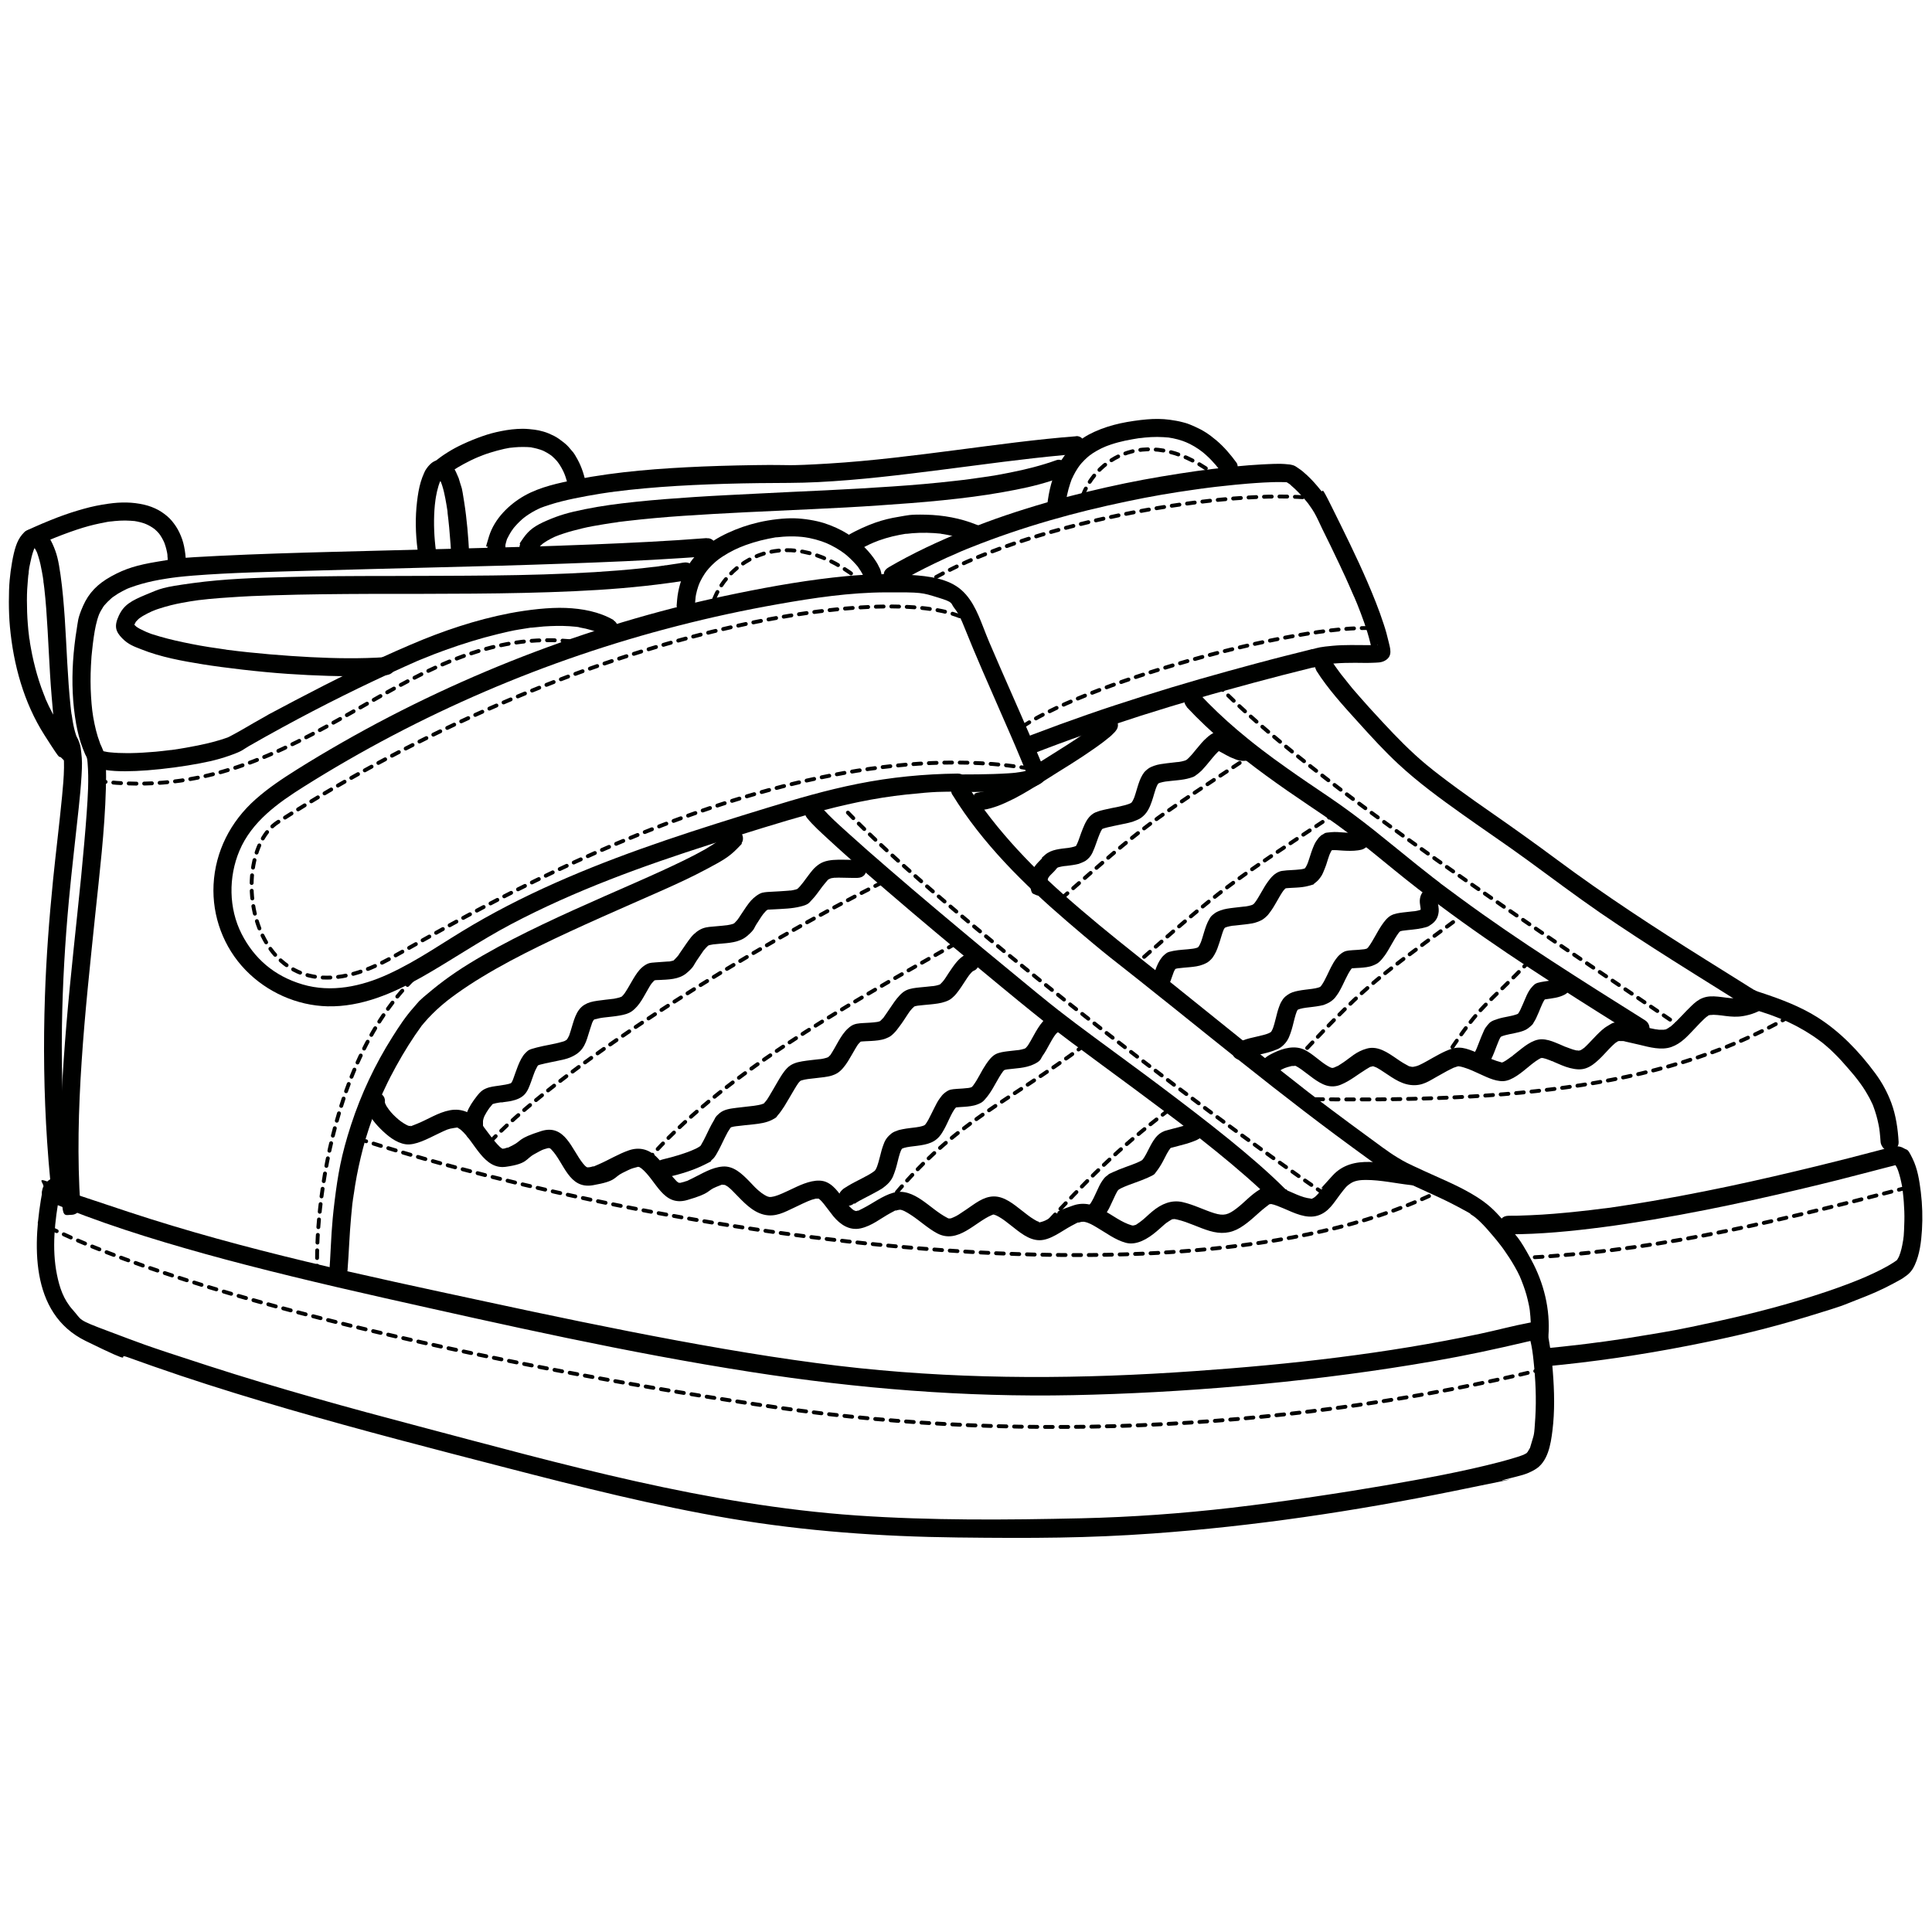 <?xml version="1.0" encoding="UTF-8"?><svg id="June" xmlns="http://www.w3.org/2000/svg" viewBox="0 0 1500 1500"><defs><style>.cls-1{fill:none;stroke:#000100;stroke-dasharray:0 0 0 0 0 0 6 6 6 6 6 6;stroke-linecap:round;stroke-miterlimit:10;stroke-width:3px;}.cls-2{fill:#000100;}</style></defs><path class="cls-2" d="M33.1,923.8c-7.7,41-10.5,95.8,33.4,117.3s21.8,8.7,32.8,12.7,27.3,9.7,41,14.3c27.8,9.3,55.9,17.9,84.1,26.1,56.1,16.3,112.7,30.9,169.2,45.5s114.9,29.4,173.4,39.3,117.3,14,176.4,14.7,101.4,.5,151.7-3.1c78.2-5.6,156.5-17.3,233.3-32.9s26.7-5.6,40-9,16.2-3.7,23.1-7.6c10.3-5.8,12.5-19.7,13.8-30.3,1.9-15.2,1.5-30.7,.3-46s-1.3-13.5-2.4-20.3-1.3-9.1-3.3-13.1-7.2-5.4-12.2-4.5c-12.9,2.4-25.6,5.9-38.4,8.6-72.9,15.5-147.2,23.8-221.5,29-87.1,6.2-174,6.8-260.9-2.3s-194-31-290-51.7c-93-20-186.7-39.7-277.2-69.6s-38.1-13.1-56.6-21-7.5-1-9.6,2.5-1,8.1,2.5,9.6c39.7,16.9,81.1,29.8,122.7,41.4s92.7,23.8,139.4,34.3c94.5,21.2,189.2,42.6,285,57.5,82.7,12.9,166.1,19.7,249.8,18s176.6-9.4,263.5-23.6c23.6-3.8,47.1-8.3,70.5-13.6s12.5-2.9,18.7-4.3,3.7-.8,5.5-1.2,1.1-.2,1.7-.3c-3.2,.6-1.2,0-.5,.1s-2.2-.5-1.5-.2c-5.2-2.3-1.2-.6-3.6-2.7,0,0,.2,.5,.3,.5-.2,0-.3-1.4,0,.5s.5,1.7,.7,2.6c1.2,5,1.9,10.1,2.4,15.1,1.6,14.8,2.3,29.8,1.4,44.6s-1,12.6-2.7,18.7-1.3,4.4-2.1,5.9-1.8,2.9-1.1,1.9c-.2,.3-.5,.6-.8,.9-1.2,1.1,.9-.4-.4,.3s-1.1,.6-1.7,.9c-1.6,.8,1.2-.4-.4,.2s-3.2,1.2-4.8,1.7c-4.4,1.4-8.8,2.6-13.2,3.8-29.5,7.7-59.6,13.1-89.6,18.3s-79.1,12.7-118.8,17.3c-38.9,4.5-77.7,7.3-116.9,8.2-58.2,1.3-116.5,1.8-174.6-2.2-115.6-8-227.7-39.6-339.3-69.1-55-14.5-109.8-29.6-163.9-47.1s-51.6-17.2-77.1-26.7-20.6-8.4-28-16.6-10.4-17.6-12.4-27.5c-4.1-20.3-1.7-41.9,2.1-62.1s-11.8-12.6-13.5-3.7h0Z"/><path class="cls-2" d="M1171.7,958.3c24.2,0,48.4-2.4,72.4-5.5s53.5-8.1,80.1-13.4c24.3-4.8,48.5-10.2,72.6-15.9s36.1-8.8,54.1-13.5,10.8-2.8,16.2-4.2,3.2-.8,4.7-1.2,1-.2,1.5-.4c1.3-.3-2.4,0-.7,.1s-2.1-.5-1.1-.2,.4,.1,.6,.2c.3,0-2-1.1-1-.4s.4,.3,.6,.4c-2-1.1-1.4-1.2-.8-.6s.4,.5,.7,.7c1,1.1-.8-1.1-.5-.6s.3,.4,.4,.6c.4,.6,.7,1.2,1.1,1.9s1.4,3.3,.3,.5c.3,.8,.6,1.6,.9,2.4,.6,1.8,1.1,3.6,1.6,5.5s.9,4,1.3,6,.4,2.2,.5,3.4,.1,1,.2,1.4c-.4-2.8,0-.2,0,.5,.6,4.8,.9,9.6,1.1,14.5s0,9.8-.2,14.6-.3,4.7-.6,7-.5,2.9,0,0c0,.5-.1,.9-.2,1.4-.2,1.1-.4,2.2-.6,3.3-.4,1.9-.8,3.8-1.4,5.6s-.5,1.6-.8,2.3-.3,.8-.5,1.2c-.2,.6-.7,1.3,.4-.9-.1,.2-.2,.5-.3,.7-.3,.6-.6,1.2-1,1.8s-.4,.6-.6,.9c-.4,.6-1.4,1.5,.4-.5-.4,.5-.8,.9-1.3,1.3-.9,.9,1.3-.9,.7-.6s-.8,.5-1.2,.8c-7,4.7-14.6,8.3-22.3,11.7s-2.4,1-3.6,1.5c0,0,1.7-.7,.8-.3s-.6,.3-.9,.4c-.7,.3-1.5,.6-2.2,.9-2.5,1-5.1,2-7.6,3-5.8,2.2-11.7,4.3-17.6,6.3-28.5,9.6-57.7,17.1-87,23.5s-34.4,7.1-51.8,10-17.8,2.9-26.8,4.2-4.2,.6-6.3,.9-2.3,.3-3.5,.5-1.2,.2-1.7,.2c1.8-.2-.7,0-1,.1-4.5,.6-8.9,1.2-13.4,1.7-9,1.1-18,2-26.9,2.9s-7.2,3-7,7,3.1,7.4,7,7c37.3-3.5,74.4-8.9,111.2-16.1s63.1-13.6,93.9-23,24.5-7.8,36.5-12.4,19.6-7.9,28.9-12.9,6.6-3.7,9.7-5.8,5.4-5.1,6.9-8.5c3.9-8.5,5-18,5.6-27.2,.6-9.8,.3-19.8-.9-29.6-1.1-8.9-2.5-18-6.5-26.1s-3.7-6-6.7-7.8-6.1-1.8-9.3-1-7.2,1.9-10.8,2.8c-15.5,4.1-31.1,8.1-46.7,11.9-23,5.6-46.1,11-69.3,15.9s-52.7,10.6-79.2,14.6c-3.3,.5-6.5,1-9.8,1.5s-3.3,.5-5,.7-1.6,.2-2.5,.3-.5,0-.8,.1c2.3-.3,.3,0-.2,0-6.5,.9-13,1.6-19.5,2.3-12.3,1.3-24.6,2.4-37,2.9s-10.9,.4-16.4,.4-7.2,3.2-7,7,3.1,7,7,7h0Z"/><path class="cls-1" d="M370.3,727.6c-116.4,45.8-125.9,226.1-123.9,257"/><path class="cls-1" d="M454.6,499.4c-139.8-22.9-214.5,128.5-379.1,106.9"/><path class="cls-1" d="M670.2,452.6c-58.8-50.1-108.4-16.6-117.6,18.2"/><path class="cls-1" d="M945.9,370.7c-53.5-43-98-15.1-107.1,19.7"/><path class="cls-1" d="M798.9,596.6c-196.6-32.6-443.3,119-496.8,148-108.5,58.9-128.2-79.6-86.4-106.3,234.3-149.9,466.5-185.6,529.8-159.7"/><path class="cls-1" d="M726.8,448c79.1-43.8,227.4-68.9,294.6-61.1l46.6,100.9c-61.3-3.8-231.4,44.2-277.8,78.9"/><path class="cls-1" d="M1120.3,923.4c-194.1,98.6-603.5,36.7-836.3-37.4"/><path class="cls-1" d="M1389.2,789.3c-102.2,58.8-232.9,66.2-377.6,64"/><path class="cls-2" d="M52.9,916.9c-3.8-40.1-5.4-80.4-4.8-120.6,.5-32.5,2.4-65,5.4-97.4,2.2-23.9,5.1-47.7,7.6-71.5,.9-8.4,1.7-16.7,2.2-25.1s.5-11.9-.2-17.9-.7-5.2-1.5-7.7-1-2.6-1.6-3.8-.5-1.2-.8-1.6c1.1,1.6,.5,1.4,.2,.5s-.3-.8-.4-1.2c-1.1-3.3-1.9-6.8-2.5-10.3s-.7-4.3-1-6.4,.2,1.6,0,.7,0-.5-.1-.8c0-.6-.1-1.1-.2-1.7-.1-1.2-.3-2.4-.4-3.6-2.4-22.7-3-45.6-4.5-68.3-.8-11.3-1.7-22.6-3.3-33.8s-2.8-16.7-6.3-24.3-7.9-11.6-15-11.4-11.2,6.9-13.4,13.4-4,17.5-4.8,26.3-.9,24.2,.2,36.2c2.7,29.4,10.8,59,26.8,84.1s9.1,13,14.4,18.9,7.3,2.6,9.9,0,2.5-7.1,0-9.9-2.5-2.8-3.6-4.2-1.2-1.4-1.7-2.1-.6-.7-.9-1.1c.6,.8-.1-.2-.4-.5-2.2-3-4.4-6.1-6.4-9.3-3.9-6.3-7.4-12.9-10.3-19.6s-.4-.8-.5-1.2c.1,.3,.5,1.1,0-.2s-.7-1.6-1-2.5c-.7-1.7-1.3-3.5-2-5.3-1.2-3.4-2.3-6.8-3.3-10.3-1.9-6.7-3.5-13.4-4.7-20.2s-.6-3.3-.8-4.9-.2-1.6-.4-2.4-.1-.8-.2-1.2c-.1-.9,.1,1.1,0-.3-.4-3.3-.8-6.5-1-9.8-.5-6.2-.7-12.4-.7-18.6s.3-10.9,.8-16.3,.2-2.4,.4-3.6,.1-1.2,.2-1.7c.2-2-.2,1.3,0-.7s.6-4.2,1.1-6.3c.7-3.5,1.5-6.9,2.7-10.2s1.5-2.5,.1-.4c.3-.5,.5-1.1,.8-1.7s.5-.8,.7-1.2c.9-1.6-1.3,1.3-.1,.2s-1.3,.8-.5,.3c1.1-.7-2.2,.8-.7,.3s-2.1,.1-.2,0-2-.5-.2,0-1.6-.7-.3-.2,.4,.3,.6,.4c.8,.3-1.4-1.3-.6-.5s.7,.7,1.1,1.1c.8,.8-.2,0-.4-.6,.1,.3,.4,.6,.6,.8,.8,1.2,1.3,2.4,1.9,3.6s-.7-1.8-.2-.4,.3,.7,.4,1.1c.3,.8,.6,1.7,.8,2.5,1.2,3.8,2,7.7,2.7,11.6s.8,4.5,1.1,6.8,0-.7,0,.3,.1,1,.2,1.6c.2,1.3,.3,2.6,.5,3.9,.6,5.3,1.1,10.7,1.5,16.1,1.7,22.6,2.3,45.3,4.2,67.9s1.7,18.6,3.8,27.7,1.9,7,3.4,10.3,.5,1,.8,1.6,.2,.4,.3,.5c.6,1-.7-1.8-.4-.9s.6,1.7,.8,2.6,.4,2,.6,3.1-.2-2.1-.1-.8,0,.6,0,.8c0,.6,.1,1.3,.2,1.9,.2,2.8,.2,5.7,.2,8.5-.1,7.4-.8,14.8-1.5,22.2-2.1,21.7-4.8,43.3-7,65-3,30-5.3,60.1-6.3,90.2-1.3,37.7-.8,75.4,1.7,113,.7,10.2,1.5,20.5,2.5,30.7s3,7,7,7,7.4-3.2,7-7h0Z"/><path class="cls-2" d="M27.8,423.9c4-1.8,8-3.6,12.1-5.3l-1.7,.7c7-2.9,14-5.6,21.2-8s12.2-3.7,18.4-5,6.1-1.2,9.1-1.6l-1.9,.3c5.4-.7,10.9-1.1,16.3-.7s2.7,.2,4,.4l-1.9-.3c3.8,.5,7.6,1.4,11.2,3l-1.7-.7c2.6,1.1,5.1,2.5,7.4,4.3l-1.4-1.1c2.1,1.6,3.9,3.4,5.5,5.5l-1.1-1.4c1.8,2.3,3.2,4.9,4.4,7.6l-.7-1.7c1.2,2.9,2.1,5.9,2.7,9s.3,1.8,.4,2.8l-.3-1.9c.3,2,.4,4.1,.5,6.2s.7,3.6,2.1,4.9,3.2,2.1,4.9,2.1,3.7-.7,4.9-2.1,2.1-3.1,2.1-4.9c-.1-4-.6-8-1.4-11.9s-2-7.2-3.6-10.6-3.5-6.2-5.8-9-5.2-5.1-8.2-7.1-6.9-3.7-10.5-4.8-8.7-2-13.1-2.3-9.2-.2-13.8,.3-12.2,1.7-18.2,3.2-13,3.6-19.3,5.8-16,6.1-23.8,9.6-3.9,1.8-5.9,2.7-2.8,2.6-3.2,4.2-.3,3.9,.7,5.4,2.4,2.8,4.2,3.2l1.9,.3c1.3,0,2.4-.3,3.5-1h0Z"/><path class="cls-2" d="M548.4,417.8c-29.3,2.3-58.7,3.7-88.1,4.9-33.1,1.3-66.2,2.3-99.3,3.1s-66.9,1.7-100.4,2.6c-30.5,.8-60.9,1.7-91.3,3.2s-31.6,1.9-47.2,4.5-24.7,5.3-35.6,11.3-17.6,13-22,23-3.9,12.1-5,18.5-2.3,16.5-2.8,24.8c-1,16.1-.4,32.3,2.4,48.2,1.2,6.6,2.8,13.2,5.3,19.5s1.5,3.6,2.3,5.3,.5,1.1,.8,1.6-.6-1.9-.2-.4,.4,1.5,.5,2.3c.3,1.6-.1-1.3,0,0s.1,1.4,.2,2.1c1.1,12.9,.2,26.1-.7,39s-2.7,32.9-4.3,49.4c-3.8,38.1-8.2,76.2-11.4,114.3s-5.4,76-4.4,114.1,.6,18.1,1.2,27.1,3,7,7,7,7.3-3.2,7-7c-2.5-37.4-1.5-74.9,1-112.2,2.5-37.9,6.6-75.6,10.5-113.4,3.4-32.6,7.4-65.4,8.3-98.2,.2-6.2,.3-12.4-.1-18.6s-1.1-9.5-3.3-14.2-.6-1.3-.9-1.9c-.4-1,.4,1,0,0s-.2-.6-.3-.9c-.6-1.6-1.2-3.3-1.7-4.9-1-3.2-1.8-6.5-2.5-9.8-1.6-7.5-2.2-13.3-2.7-21.2s-.5-16-.1-23.9,.5-7.8,.9-11.7,.8-7.3,1.3-10.7c.9-6.1,2-12.1,4.2-17.8-.7,1.8,.1-.3,.3-.6,.3-.5,.5-1,.8-1.6,.6-1.1,1.2-2.1,1.9-3.2s.7-.9,1-1.4c.9-1.3-.6,.6,.3-.3s1.6-1.9,2.5-2.7,1.8-1.7,2.7-2.5,.8-.6,1.2-1c.9-.8,0,0-.2,.2,.3-.2,.7-.5,1-.7,2.1-1.5,4.2-2.8,6.5-4s2.3-1.2,3.4-1.7,2-.9,1.2-.5,.3-.1,.5-.2c.4-.2,.9-.4,1.3-.5,2.7-1,5.5-1.9,8.3-2.7,6.3-1.8,12.7-3.1,19.2-4.1s1.6-.3,2.5-.4,2.5-.3,1.4-.2c1.8-.2,3.7-.5,5.5-.7,3.8-.4,7.7-.8,11.6-1.1,30.2-2.4,60.6-2.9,90.9-3.8,32.8-1,65.6-1.7,98.5-2.6,33.1-.8,66.1-1.7,99.2-2.9s60.4-2.3,90.6-4.3,13.3-.9,19.9-1.4,7-3,7-7-3.2-7.3-7-7h0Z"/><path class="cls-2" d="M530.6,436.8c-2.7,.5-5.5,.9-8.3,1.3s-2.6,.4-3.9,.6-1.1,.2-1.7,.2-.8,.1-1.1,.2-1.8,.2-.8,.1,0,0-.2,0c-.4,0-.8,.1-1.2,.2-.7,0-1.4,.2-2,.3-1.5,.2-2.9,.4-4.4,.5-2.9,.3-5.8,.7-8.6,1-12.2,1.3-24.4,2.2-36.6,3-26.5,1.6-53,2.3-79.5,2.6s-54.4,.3-81.6,.4c-25.9,0-51.7,.1-77.6,.8-24.4,.6-49,1.4-73.2,4.7s-24.8,4.1-36.4,8.9-17.3,8-21.2,16.3-2.5,12.4,2.4,17.5,9.6,6.6,14.9,8.7c15.2,6.1,31.9,9.1,48,11.7s43.8,5.9,65.9,7.4c21,1.4,42,2.2,63.1,1.6s8.6-.3,12.9-.6,7.2-3,7-7-3.1-7.3-7-7c-19.4,1.3-39,1-58.4,0s-43.3-2.9-64.8-5.7-.7,0-1.1-.1c0,0,1.3,.2,.5,0s-1.2-.2-1.9-.3c-1.3-.2-2.6-.4-4-.6-2.5-.4-5-.7-7.5-1.1-4.7-.7-9.3-1.6-14-2.5-8.1-1.6-16.3-3.4-24.2-5.7s-6.5-2-9.6-3.2-1.2-.5-1.9-.8c2,.7,.3,.1-.6-.3s-2.3-1.1-3.5-1.7-1.9-1.2-2.9-1.8c-1.4-.9,1.3,1.2,.1,0s-.7-.6-1-.9-.5-.7-.8-.9c-.5-.4,1,1.6,.6,.8s-.2-.4-.3-.5-.2-.3-.3-.5c-.6-.8,.5,1.2,.4,1.1,0-.3-.2-.8-.3-1,.2,.6,0,2.1,.2,.8s.1-1,0,.2,0,0,.1-.3,.2-.6,.3-1c.3-1.1,0,.2-.3,.6,.5-.5,.8-1.5,1.2-2.1,.7-1,.1,.3-.3,.4,.2,0,.6-.7,.8-.9,.6-.7,1.2-1.3,1.9-1.9s1.4-1.1,.5-.4,.3-.2,.6-.4c.9-.6,1.7-1.2,2.7-1.7,2-1.2,4-2.1,6.1-3.1s-1.2,.5,.5-.2,1.2-.5,1.7-.7c1.2-.5,2.4-.9,3.7-1.3,5.8-1.9,11.8-3.4,17.8-4.5s6.9-1.2,10.3-1.7,1.8-.3,3.8-.5,4.2-.5,6.3-.7c5.5-.5,11.1-1,16.6-1.3,11.2-.8,22.5-1.3,33.8-1.6,25-.8,50-1,75.1-1.1,26.7,0,53.4,0,80-.2s52.6-.7,78.8-1.9c24.3-1.1,48.6-3,72.7-6.3s10.4-1.5,15.6-2.4,6-5.3,4.9-8.6-4.7-5.6-8.6-4.9h0Z"/><path class="cls-2" d="M476.4,481.4c-11.2-6.5-24.4-8.9-37.2-9.4s-29.1,1.4-43.4,4.1c-26.4,5.1-52.2,13.8-76.9,24.4-30.5,13-60.3,27.8-89.6,43.2s-17.3,9.2-25.8,13.9-16,9.4-24.2,13.7-1.4,.7-2.1,1c-1.4,.7,1.6-.6,.3-.1s-1,.4-1.5,.6c-2.1,.8-4.3,1.5-6.5,2.1-5.3,1.6-10.6,2.8-16,3.9s-12.6,2.4-19,3.3-1.5,.2-2.3,.3c2.1-.3-.8,0-1.2,.1-1.7,.2-3.4,.4-5.1,.6-3.3,.4-6.7,.7-10.1,.9-6.2,.5-12.4,.8-18.5,.7s-5.6-.1-8.5-.3-2.3-.2-3.5-.3-2.8-.5-.3,0c-.6-.1-1.3-.2-1.9-.3-2-.3-4-.8-5.9-1.4-3.5-1.1-7.8,1.3-8.6,4.9s1.2,7.4,4.9,8.6c10.1,3.2,21.6,3.1,32.1,2.7s26.9-2.1,40.2-4.3,22.1-4,32.6-7.7,9.9-4.5,14.8-7.3c8.7-5,17.5-9.9,26.3-14.7,31-16.9,62.6-32.6,94.8-47.1,3-1.4,6.1-2.7,9.2-4.1s2.2-.9,3.3-1.4-1.7,.7-.4,.2,.5-.2,.7-.3c.8-.3,1.5-.6,2.3-.9,5.5-2.3,11-4.4,16.6-6.4,13.1-4.7,26.5-8.9,40.1-12.2s14.3-3.2,21.6-4.4,3.3-.5,4.9-.7-1.5,.2,.3,0,.7,0,1.1-.1c1-.1,2-.2,3-.3,3.4-.4,6.9-.7,10.4-.8,6.5-.3,13.1-.2,19.6,.5s1,.1,1.4,.2c1,.1-.2-.2-.4,0,.2-.2,2,.3,2.3,.4,1.5,.3,3,.6,4.5,.9,2.9,.7,5.7,1.5,8.5,2.6s.5,.2,.8,.3c1.1,.4-.4-.1-.5-.2,.6,.3,1.3,.6,1.9,.9,1.3,.6,2.5,1.3,3.7,2,3.2,1.8,7.8,.8,9.6-2.5s.9-7.6-2.5-9.6h0Z"/><path class="cls-2" d="M820.1,357.3c-11.7,4.2-23.8,7.2-35.9,9.6s-13.9,2.6-20.9,3.6-3.7,.5-5.6,.8-1.9,.3-2.8,.4c-1.4,.2,.6,0,.1,0s-1,.1-1.5,.2c-3.9,.5-7.7,1-11.6,1.4-16.3,1.9-32.7,3.3-49.1,4.4s-34.6,2.2-51.9,3-34.8,1.6-52.1,2.5-33.3,1.6-49.9,2.7c-15.1,1-30.1,2.1-45.2,3.7s-26.3,3.1-39.3,5.7-20.2,4.7-29.7,8.8-13.9,7.3-18.5,13.8-1.8,3.2-2.5,5c-1.4,3.4,1.5,7.8,4.9,8.6s7.1-1.3,8.6-4.9c-1,2.4-.3,.7,.2-.2s.7-1.1,1.1-1.6c.8-1.1-1.3,1.6-.3,.5s.5-.5,.7-.8c.5-.6,1-1.1,1.6-1.6s1.2-1,1.7-1.5c-.2,.2-1.7,1.3-.7,.6s.3-.2,.5-.3c.3-.2,.7-.5,1-.7,1.5-1,3-1.9,4.6-2.7s1.8-.9,2.6-1.3,.9-.4,1.3-.6c1.1-.5-.2,0-.7,.3,.3,0,.5-.2,.8-.3,2-.8,4.1-1.6,6.1-2.2,4.8-1.6,9.6-2.8,14.5-4s11.2-2.3,16.8-3.2,6.3-1,9.4-1.4,.7-.1,1.1-.2c1.4-.2-.8,.1-.4,0,.8-.1,1.7-.2,2.5-.3,1.7-.2,3.4-.4,5-.6,14.6-1.7,29.2-3,43.9-4s32.5-2,48.8-2.8,34.3-1.6,51.4-2.4c17.3-.8,34.6-1.7,51.9-2.9s32.9-2.3,49.4-4,30.9-3.5,46.1-6.2,25.5-4.9,37.8-8.8,5.2-1.7,7.8-2.6,6.1-4.8,4.9-8.6-4.9-6.2-8.6-4.9h0Z"/><path class="cls-2" d="M835.6,338.7c-31.1,2.4-62.1,6.7-93,10.7s-66,8.5-99.2,10.5-30.7,1-46,1.1-34.6,.5-51.9,1.2c-32.8,1.4-65.9,3.8-98.2,10.1-13.5,2.7-27.9,5.7-40,12.5s-23.4,18-27.6,31.5-1.3,5.6-1.3,8.4,3.2,7.2,7,7,7-3.1,7-7,0-1,0-1.5c0-1.2-.1,.6-.1,.7,0-.2,0-.6,.1-.8,.3-1.3,.6-2.6,1-3.8s.4-1.2,.7-1.7c-.6,1.5,0,0,.3-.5,.6-1.3,1.4-2.6,2.1-3.8s.8-1.2,1.2-1.8,1.4-1.9,.9-1.3,.9-1.1,1.1-1.3c.6-.7,1.2-1.3,1.8-2,1.1-1.2,2.3-2.3,3.5-3.4s1.3-1.1,1.9-1.6c1-.9,.3-.3,0,0,.5-.4,1-.8,1.6-1.2,3.1-2.2,6.5-4.2,10-5.8s.9-.4,1.3-.6c-.3,.1-1,.4,.3-.1s1.8-.7,2.7-1c1.4-.5,2.8-.9,4.2-1.4,6.1-1.9,12.2-3.4,18.4-4.7s13.8-2.7,20.7-3.8,3.6-.5,5.3-.8,1.8-.3,2.7-.4c-1.2,.2,0,0,.2,0,.7,0,1.4-.2,2.1-.3,3.9-.5,7.7-.9,11.6-1.4,16.6-1.8,33.3-3,50-3.8s34-1.3,51-1.5,30.8,0,46.1-.8c32.4-1.6,64.7-5.6,96.9-9.7s62.1-8.3,93.3-11.2,6.7-.6,10.1-.8,7.2-3,7-7-3.1-7.3-7-7h0Z"/><path class="cls-2" d="M347.4,366.6c0,0,0-.1,0-.2l-.3,1.9c0-.1,0-.3,.1-.4l-.7,1.7c.1-.3,.3-.6,.5-.9l-1.1,1.4c1-1.3,2.4-2.4,3.7-3.4l-1.4,1.1c2.3-1.8,4.7-3.4,7.2-4.9s6.5-3.7,9.8-5.3,4.3-2,6.4-2.9l-1.7,.7c3.4-1.4,6.9-2.8,10.5-3.9s7.4-2.2,11.1-3,4.3-.8,6.4-1.1l-1.9,.3c4.4-.6,8.9-.8,13.4-.6s2.5,.2,3.7,.4l-1.9-.3c3.8,.5,7.5,1.5,11,2.9l-1.7-.7c2.8,1.2,5.5,2.8,8,4.6l-1.4-1.1c2.4,1.9,4.6,4.1,6.5,6.5l-1.1-1.4c2.4,3.1,4.3,6.5,5.8,10l-.7-1.7c1.9,4.5,3.2,9.3,4.1,14.2s1.8,3.4,3.2,4.2,3.7,1.3,5.4,.7,3.3-1.6,4.2-3.2l.7-1.7c.3-1.2,.3-2.5,0-3.7-1.3-7-3.4-13.9-6.8-20.1s-3.5-5.5-5.6-8.1-3.4-3.7-5.4-5.3-4.7-3.6-7.3-4.9-5.3-2.5-8.1-3.3-4.7-1.2-7-1.5-6-.7-9.1-.7c-5.6,0-11.3,.7-16.8,1.8s-9.9,2.3-14.7,4-10.1,3.8-15,6.1-7.6,3.8-11.2,6-6.3,4.1-9.3,6.5-1.7,1.4-2.4,2.2-1.3,1.5-1.8,2.3-.3,.5-.5,.8c-.6,1.3-1.1,2.6-1.1,4.1s.7,3.6,2.1,4.9,3.2,2.1,4.9,2.1,3.7-.7,4.9-2.1,2.1-3.1,2.1-4.9h0Z"/><path class="cls-2" d="M338.7,429.7c-.2-1.2-.4-2.4-.5-3.6l.3,1.9c-1.4-10.6-1.9-21.4-1.2-32.2,.2-2.6,.4-5.1,.8-7.7l-.3,1.9c.8-5.7,1.9-11.5,4.1-16.8l-.7,1.7c.7-1.6,1.5-3.3,2.6-4.7l-1.1,1.4c.5-.6,1-1.1,1.6-1.6l-1.4,1.1c.4-.3,.7-.5,1.1-.7l-1.7,.7c.3-.1,.6-.2,.9-.3l-1.9,.3c.3,0,.7,0,1,0l-1.9-.3c.4,0,.7,.1,1.1,.3l-1.7-.7c.4,.2,.8,.4,1.2,.7l-1.4-1.1c.6,.4,1.1,1,1.5,1.5l-1.1-1.4c1.1,1.4,1.8,2.9,2.5,4.5l-.7-1.7c2.5,5.9,3.7,12.4,4.8,18.8s.7,4.6,1,6.9l-.3-1.9c1.1,8.5,1.9,17.1,2.5,25.7s.3,5.3,.5,7.9,.7,3.6,2.1,4.9,3.2,2.1,4.9,2.1,3.7-.7,4.9-2.1,2.2-3.1,2.1-4.9c-.7-13.5-1.8-27-3.9-40.4s-1.7-9.9-3.1-14.7-1.1-3.8-1.9-5.6-1.6-3.9-2.8-5.7-2.8-3.6-4.8-5-4-1.8-6-1.8-4.2,.6-5.8,1.7-3.3,2.8-4.7,4.8-1.5,2.5-2.1,3.8c-1,2.2-1.8,4.4-2.5,6.7-1.5,5-2.3,10.2-2.9,15.3-1.5,12.4-1.2,25,.4,37.4s.6,4.5,.9,6.7,1.9,3.4,3.2,4.2,3.7,1.3,5.4,.7,3.3-1.6,4.2-3.2l.7-1.7c.3-1.2,.3-2.5,0-3.7h0Z"/><path class="cls-2" d="M665.8,427.6c4.2-2.5,8.5-4.7,13-6.6l-1.7,.7c6.8-2.9,13.9-5,21.2-6.4s4.2-.7,6.3-1l-1.9,.3c7.5-1,15-1.2,22.5-.7s4.2,.4,6.3,.7l-1.9-.3c8.5,1.1,16.8,3.3,24.7,6.5,.9,.3,1.9,.3,2.8,.1,.9,0,1.8-.3,2.6-.8,1.5-.8,2.8-2.5,3.2-4.2s.3-3.8-.7-5.4l-1.1-1.4c-.9-.9-1.9-1.5-3.1-1.8-12.4-5-25.8-7.4-39.1-7.7s-14,.5-20.9,1.6-12.5,2.5-18.5,4.6-14.4,5.8-21,9.7-2.7,2.5-3.2,4.2-.3,3.9,.7,5.4,2.4,2.8,4.2,3.2,3.8,.3,5.4-.7h0Z"/><path class="cls-2" d="M739.5,617.1c23.3,37.8,55.5,69.5,88.9,98.2s36.8,30.4,55.4,45.3c18.8,14.9,37.4,29.9,56.1,44.9,31.9,25.6,63.9,51,96.7,75.4,9,6.7,18,13.3,27,19.8s13.7,9.9,21.3,13.8c15.6,8,31.9,14.3,47.3,22.6s6.8,3.8,10,5.9,1.4,.9,2.1,1.4,.8,.6,1.2,.9c1.3,.9-.9-.7,0,0,1.3,1.1,2.6,2.2,3.8,3.4,3.5,3.4,6.7,7.1,9.9,10.9s3.1,3.7,4.5,5.5c0,0,1.4,1.8,.6,.8,.3,.4,.6,.7,.9,1.1,.8,1.1,1.7,2.3,2.5,3.4,2.9,4.1,5.7,8.4,8.2,12.8s2.2,4,3.2,6,1,2,1.4,3.1,.6,1.2,.8,1.9c.9,2-.5-1.2,.3,.8,1.8,4.6,3.4,9.3,4.5,14.1s1,4.4,1.4,6.7,.1,.9,.2,1.4c.4,2.2-.1-1.4,.1,.9s.3,2.8,.4,4.1c.4,5,.4,10,0,15s3.4,7.2,7,7,6.7-3.1,7-7c1.5-20.7-3.5-41-13.4-59.2s-11-17.6-17.6-25.6-11.8-14-19.2-19.4c-13.7-10-30.1-16.4-45.5-23.5s-14.6-6.7-21.5-10.8-16.7-11.6-24.8-17.5-17.5-12.9-26.2-19.4-8.3-6.3-12.5-9.5-3.7-2.8-5.5-4.2-1.8-1.4-2.7-2.1-1.1-.8-1.6-1.3c-1.1-.9,.5,.4-.8-.6-15.8-12.3-31.5-24.7-47.1-37.2-18.1-14.5-36.1-29.1-54.2-43.6s-37.8-29.9-56.3-45.2c-18-15-35.9-30.3-52.4-47-15-15.2-29-31.4-41-48.4s-5.7-8.4-8.4-12.7-6.3-4.5-9.6-2.5-4.5,6.3-2.5,9.6h0Z"/><path class="cls-2" d="M1021.9,520.5c9.1,14.4,20.9,27.3,32.3,39.9s20.6,22.7,31.7,33c15.3,14.2,32.3,26.6,49.3,38.7,16.8,12,34,23.5,50.7,35.7,18.9,13.8,37.5,27.8,56.8,41.1,18.4,12.6,37.2,24.8,56,36.7s19.3,12.1,29,18.2,10.3,6.4,15.5,9.7,7.9,5.3,12,7.5,9.4,3.6,14.2,5.2,6.3,2.1,9.3,3.3,3.4,1.3,5.1,2-1.4-.6,.3,.1,.7,.3,1,.4c1.2,.5,2.3,1,3.5,1.6,8.5,4,16.7,8.8,24.2,14.4s.7,.6,1.1,.8c-1-.8,.8,.6,.8,.6,1,.8,2,1.7,3,2.5,2.2,1.8,4.3,3.8,6.3,5.8,3.9,3.8,7.6,7.9,11.1,12s2.8,3.2,4.1,4.8,1.4,1.7,2,2.5,.7,.9,1.1,1.4c1.2,1.5-.8-1.1,.3,.4,2.6,3.4,5,6.9,7.1,10.6s2,3.5,2.9,5.4,.8,1.7,1.2,2.5c.8,1.7-.5-1.4,.2,.4s.4,1.1,.6,1.6c1.6,4.3,2.9,8.8,3.8,13.3s.4,2.1,.6,3.2,.2,1.3,.3,2c-.2-1.5,0,.8,.1,.9,.3,2.6,.5,5.3,.7,8s3.1,7.2,7,7,7.2-3.1,7-7c-.6-10.3-2.1-20.8-5.7-30.5-3.1-8.3-7.3-16-12.6-23.1-12.5-16.9-27.3-32.3-45.1-43.5-13.3-8.3-27.9-13.8-42.7-18.7s-2.2-.7-3.2-1.1-.9-.3-1.3-.5-.5-.2-.7-.3c-.8-.3-1.1-.9,.6,.3-.5-.4-1.3-.6-1.8-.9-2.4-1.4-4.8-3-7.2-4.5-10.2-6.4-20.5-12.8-30.7-19.2-39.1-24.5-77.8-49.7-114.8-77.2-16.7-12.4-33.5-24.4-50.6-36.3-8.9-6.2-17.8-12.4-26.5-18.8s-8.8-6.5-13.1-9.8,1,.8-.8-.6-.9-.7-1.4-1.1c-1-.8-2-1.6-3-2.3-2.1-1.7-4.2-3.4-6.3-5.1-12-10-22.8-21.1-33.4-32.5s-12.3-13.4-18.3-20.2-5.9-6.8-8.7-10.3-2.6-3.2-3.9-4.9-1.1-1.4-1.7-2.1c1.1,1.4,0,0-.2-.3-.4-.5-.8-1.1-1.2-1.6-2-2.7-4-5.4-5.7-8.3s-6.3-4.6-9.6-2.5-4.6,6.3-2.5,9.6h0Z"/><path class="cls-2" d="M269.8,986.5c1.1-13.9,1.5-27.9,2.8-41.8s.8-8.3,1.3-12.4,.3-2.2,.4-3.2c0,0-.2,1.8,0,.6s0-.5,.1-.8c0-.6,.2-1.2,.3-1.9,.3-2.2,.7-4.5,1-6.7,1.6-9.8,3.7-19.4,6.2-29s6.3-21,10.3-31.2,1.1-2.7,1.6-4,1-2.4,.4-.9c.3-.8,.7-1.5,1-2.3,1.2-2.8,2.4-5.5,3.7-8.2,2.7-5.8,5.6-11.4,8.7-17,6-10.9,12.6-21.5,19.9-31.5s-1.2,1.6-.3,.4,.4-.5,.6-.7c.5-.6,1-1.2,1.5-1.8,1-1.1,2-2.3,3-3.4,2.2-2.4,4.5-4.6,6.8-6.8s5.1-4.5,7.8-6.7,1.4-1.1,2.1-1.6,1.8-1.2-.1,0c.4-.2,.7-.5,1.1-.8,1.5-1.1,3-2.2,4.5-3.3,6.3-4.5,12.7-8.7,19.3-12.7,14.6-8.9,29.7-16.8,45-24.3s31.9-15.1,48-22.3,30.2-13.3,45.3-20,24.8-11.2,36.8-17.6,16.9-9.1,23.4-15.7,2.6-2.9,3.6-4.5c2-3.1,.7-7.9-2.5-9.6s-7.4-.8-9.6,2.5-.4,.5-.5,.8c-.6,.9,1.2-1.4,.7-.9s-.2,.3-.4,.4c-.5,.6-1,1.1-1.5,1.6s-1.2,1.2-1.9,1.7-.7,.6-1,.9-.3,.3-.5,.4c-1.1,.9,1.4-1,.6-.5-3.7,2.7-7.6,5.2-11.5,7.5-11.1,6.3-22.7,11.7-34.2,17s-29.4,13.1-44.2,19.6c-16.1,7.1-32.2,14.3-48.1,21.9s-31.1,15.3-46.2,24-27.1,16.6-39.4,26.7-9.9,8.6-14.3,13.5c-6.4,7.1-11.7,15.2-16.8,23.3-13.4,21.2-24.2,44.1-32,68s-10.3,39.1-12.8,59.2-2.6,30.2-3.5,45.4-.4,5.9-.6,8.9,3.4,7.2,7,7,6.7-3.1,7-7h0Z"/><path class="cls-2" d="M539.6,471.3c0-2.7,.2-5.3,.5-8l-.3,1.9c.6-4.6,1.8-9,3.6-13.3l-.7,1.7c1.7-3.9,3.8-7.5,6.4-10.9l-1.1,1.4c3-3.8,6.4-7.2,10.2-10.1l-1.4,1.1c5.6-4.3,11.8-7.7,18.2-10.4l-1.7,.7c7.4-3.1,15.2-5.5,23.1-7.1s5-.9,7.5-1.3l-1.9,.3c7.8-1,15.7-1.2,23.5-.1l-1.9-.3c6.5,.9,12.8,2.6,18.9,5.1l-1.7-.7c5.6,2.4,10.9,5.4,15.7,9.1l-1.4-1.1c3.4,2.7,6.6,5.7,9.5,9s1.4,1.6,2,2.5l-1.1-1.4c2,2.6,3.9,5.4,5.1,8.4l-.7-1.7c.3,.8,.6,1.6,.8,2.4,.4,1.7,1.8,3.3,3.2,4.2s3.7,1.3,5.4,.7c3.7-1.2,5.8-4.8,4.9-8.6s-1.1-3.2-1.8-4.8-1.4-2.7-2.2-4c-2.5-3.9-5.5-7.6-8.8-10.9s-8.6-7.6-13.5-10.7-11.8-6.3-18.2-8.3-15.3-3.5-23-3.7-18.5,1-27.5,3.1-16.4,4.7-24.2,8.3-13.5,7.3-19.4,12.3-10.1,10.4-13.4,16.7-5.8,14.9-6.5,23-.2,3.7-.2,5.5,.8,3.7,2.1,4.9,3.2,2.1,4.9,2.1c3.8-.2,7-3.1,7-7h0Z"/><path class="cls-2" d="M827,393.7c.1-.9,.2-1.8,.3-2.7l-.3,1.9c.8-5.9,2-11.8,3.9-17.5s1.1-3,1.7-4.5l-.7,1.7c1.8-4.3,4.1-8.3,6.9-12l-1.1,1.4c2.6-3.3,5.6-6.3,8.9-8.9l-1.4,1.1c4.1-3.2,8.7-5.7,13.5-7.7l-1.7,.7c7.2-3,14.8-4.9,22.5-6.2s4.2-.7,6.4-1l-1.9,.3c6.4-.9,12.9-1.3,19.3-.9s3.5,.3,5.2,.5l-1.9-.3c5.3,.7,10.5,2.1,15.4,4.2l-1.7-.7c4.8,2,9.3,4.7,13.4,7.9l-1.4-1.1c5.6,4.3,10.5,9.5,14.8,15.1l-1.1-1.4c.7,.9,1.3,1.7,1.9,2.6,.4,.8,1,1.5,1.8,2,.7,.6,1.5,1,2.4,1.3,1.7,.5,3.9,.3,5.4-.7s2.8-2.4,3.2-4.2,.4-3.9-.7-5.4c-4.6-6.3-9.6-12.2-15.5-17.2s-10.6-8-16.7-10.7-6.3-2.6-9.6-3.5-6.6-1.4-10-1.9c-5.9-.8-11.8-.8-17.7-.3s-14,1.6-20.8,3.1-13.5,3.6-19.9,6.5-10.5,5.7-15,9.6-7.7,7.8-10.7,12.4-5.2,9.8-6.9,15-2.8,10.4-3.6,15.8-.5,3.9-.8,5.8,.9,3.8,2.1,4.9,3.2,2.1,4.9,2.1,3.7-.7,4.9-2.1l1.1-1.4c.6-1.1,1-2.3,1-3.5h0Z"/><path class="cls-2" d="M856.1,557.9c-2.3,2.6-5.1,4.9-7.9,7l1.4-1.1c-8.4,6.5-17.4,12.2-26.4,17.9s-9,5.7-13.5,8.5-11.9,7.6-18,11.3-12.7,7.4-19.5,10.3l1.7-.7c-4.4,1.9-9,3.4-13.8,4.1s-3.4,1.9-4.2,3.2-1.3,3.7-.7,5.4,1.6,3.3,3.2,4.2l1.7,.7c1.2,.3,2.5,.3,3.7,0,3.8-.6,7.4-1.7,11-3s8.7-3.7,12.9-5.8c8.3-4.3,16.2-9.3,24-14.3s13.1-8.2,19.6-12.3,12.4-8,18.4-12.2,6.2-4.5,9.3-6.9,4.1-3.3,5.9-5.2,.7-.7,1-1.1c1.2-1.4,2.1-3,2.1-4.9s-.8-3.8-2.1-4.9-3.1-2.1-4.9-2.1-3.7,.7-4.9,2.1h0Z"/><path class="cls-2" d="M998.1,923.4c-13.9-13.9-28.9-26.6-44.1-39-17.4-14.1-35.3-27.7-53.2-41.2-16.9-12.7-34-25.1-51-37.7s-14.5-10.8-21.7-16.3-3.3-2.5-4.9-3.8-.4-.3-.6-.5,1.2,.9,.6,.5-.7-.6-1.1-.8c-.8-.6-1.6-1.3-2.4-1.9-1.6-1.3-3.2-2.5-4.8-3.8-6.8-5.4-13.5-11-20.2-16.5-10.5-8.6-20.9-17.2-31.3-25.8s-24.5-20.5-36.8-30.8-24.6-20.9-36.8-31.4-20.8-18.1-31-27.3-13.6-12.3-19.8-19-1.7-1.9-2.5-2.9c-2.3-2.9-7.5-2.6-9.9,0s-2.5,6.8,0,9.9c4.8,5.9,10.7,11.1,16.3,16.3,9.4,8.7,19.1,17.3,28.8,25.7s23.9,20.6,36,30.9,24.8,20.9,37.3,31.3,22.1,18.3,33.1,27.4,15.6,12.8,23.5,19.2c9.7,7.9,19.7,15.5,29.7,23,16.3,12.2,32.7,24.1,49,36.2,8.8,6.5,17.6,13.1,26.4,19.7s9,6.8,13.4,10.2,.4,.3,.7,.5,1.1,.9,.4,.3,0,0,.2,.1c.3,.2,.6,.5,.9,.7,1.1,.9,2.2,1.7,3.3,2.6,2.2,1.7,4.4,3.4,6.6,5.1,16.1,12.7,32,25.8,47,39.7,3.2,3,6.4,6.1,9.5,9.2s7.3,2.8,9.9,0,2.8-7.1,0-9.9h0Z"/><path class="cls-2" d="M921.3,548.9c18.7,20,39.9,37.4,62,53.5,10.8,7.9,21.9,15.5,33,23s11.3,7.6,16.9,11.5,5.8,4.2,8.7,6.3,2.8,2.1,4.2,3.1,1.4,1.1,2.1,1.6,.7,.5,1,.8,1.5,1.1,.8,.6,.4,.3,.6,.5c.3,.3,.7,.5,1,.8,.6,.5,1.2,.9,1.8,1.4,1.5,1.2,3.1,2.4,4.6,3.6,2.7,2.2,5.4,4.4,8.1,6.5,5.6,4.5,11.1,9.1,16.7,13.6,11.4,9.3,23,18.3,34.8,27.1,23,17.2,46.7,33.5,70.7,49.3,24.1,15.9,48.5,31.3,73,46.6s5.9,3.7,8.9,5.6,7.8,.8,9.6-2.5,.8-7.5-2.5-9.6c-24.4-15.3-48.7-30.6-72.8-46.3-24-15.6-47.7-31.7-70.8-48.7s-11.5-8.5-17.1-12.8-2.8-2.1-4.2-3.2-.4-.3-.1-.1c-.3-.3-.7-.5-1-.8-.8-.6-1.6-1.2-2.3-1.8-2.8-2.2-5.7-4.5-8.5-6.7-11.1-8.9-22.1-18-33.3-26.9s-23.1-17.8-35.2-26-22-14.8-32.8-22.5-10.9-7.8-16.2-11.8-2.4-1.8-3.6-2.7-1.3-1-1.9-1.5,.8,.6,0,0-.8-.6-1.2-.9c-2.6-2.1-5.3-4.1-7.9-6.3-10.5-8.5-20.6-17.5-30.1-27.1-2.4-2.4-4.7-4.9-7-7.3s-7.4-2.7-9.9,0-2.7,7,0,9.9h0Z"/><path class="cls-2" d="M742,615.1c14.2-.4,28.3,0,42.5-1.1s14.4-1,20.6-4.1,5-3.7,5.9-6.7c1.3-4.5-1.9-9.5-3.5-13.4-9.7-23.7-20.3-47-30.5-70.5s-9.4-21.6-13.7-32.6-9.5-24.3-20.8-31.6-27.1-8.3-40.4-9-30-.2-44.9,1.2c-28.4,2.7-56.6,7.6-84.5,13.3-53.6,10.9-106.2,26.2-157.4,45.5s-101.6,42.9-149.4,70.2c-11.9,6.8-23.7,13.8-35.3,21.1s-22.3,14.4-32.2,23.2c-19.4,17.2-31.3,40.4-32.6,66.3-1.2,24.5,7.8,48.7,24.9,66.3,16.6,17.1,39.7,27.5,63.6,28.1,26.1,.6,50.7-10,73-22.6s45.7-28.6,69.6-41.2c49.5-26.1,102.3-45.2,155.5-62.2,26-8.3,52.2-16.6,78.5-23.9,23.8-6.6,47.9-11.9,72.5-14.5s26.7-2.1,40.1-2.3,9-14.1,0-14c-25.9,.3-51.8,2.8-77.3,7.9s-47.3,11.6-70.6,18.7c-52.5,16.1-104.9,32.6-155.4,54.3-24.9,10.7-49.4,22.7-72.8,36.4s-42.7,27.8-65.9,38.4c-20.8,9.6-44.3,14.6-66.6,8s-37.7-20.4-47.3-39.2c-10.1-19.8-10.3-44.2-1.7-64.6,9.5-22.6,30-37.2,50.1-49.8,44.8-28.2,91.9-52.9,140.5-73.8s98.6-37.9,149.7-51c25.7-6.6,51.6-12.2,77.7-16.8,27.7-4.9,55.7-9.1,83.9-9.2s27.6,.1,40.4,4,9.5,4.2,12.8,8.3,5.6,9.5,7.6,14.5c9,22.5,18.8,44.6,28.5,66.8,4.8,11,9.7,22,14.3,33.1s2.1,5,3.1,7.5,1,2.6,1.6,3.8,.9,3.1,1.7,4.1,0-1.1,0-.8c0-1.4,.3-2,.1-1.3,.4-1.4,.8-1.7,.4-1.1,.3-.6,.9-1.4,1.4-1.5-.1,0-1.2,.6-1.3,.7-.5,.5,1.7-.5,.5-.2s-.5,.2-.7,.2c-.5,.1-1.1,.3-1.6,.5-1.5,.4-3,.7-4.5,.9s-2.9,.4-1.1,.2c-.8,0-1.5,.2-2.3,.3-2,.2-3.9,.4-5.9,.5-7.8,.5-15.7,.7-23.5,.8s-11.2,0-16.7,.1c-9,.3-9,14.3,0,14h0Z"/><path class="cls-2" d="M1021.9,517.7c2.6-.8,5.2-1.3,7.8-1.8s1.1-.2,1.6-.3c1.3-.2,0,0-.2,0,.4,0,.7,0,1.1-.1,1.4-.2,2.8-.3,4.2-.4,5.2-.4,10.4-.5,15.7-.5s8.7,.2,13,0,7.2,0,10.2-1.7,4.2-4,4.2-6.9-.8-5-1.3-7.4c-1.1-4.8-2.4-9.6-4-14.3-3.6-11.1-8-21.9-12.6-32.6-8.6-19.9-18.3-39.3-27.9-58.7s-5.3-8.6-8.4-12.5-6.7-8-10.5-11.5-4.2-3.7-6.5-5.3-3-2.1-4.7-2.6-2.4-.5-3.6-.6c-6.8-.8-13.9-.2-20.8,.1-12.9,.7-25.8,2.1-38.6,3.6s-35.5,5-53.2,8.3-39.8,8.2-59.4,13.4-42,12-62.4,19.6-41.8,16.7-61.7,27.2c-4.7,2.5-9.3,5-13.9,7.7s-4.6,6.4-2.5,9.6,6.2,4.5,9.6,2.5c9.3-5.4,18.8-10.4,28.4-15s9.7-4.6,14.6-6.7,2.4-1.1,3.6-1.6,1-.4,1.6-.7,2.3-1,.9-.4c2.5-1.1,5.1-2.1,7.6-3.1,20-8,40.4-14.9,61.1-20.9s39.5-10.5,59.5-14.7,35.4-6.8,53.3-9.3,4-.6,6.1-.8-1.2,.2,0,0,.8-.1,1.2-.2c1-.1,2-.3,3-.4,3.7-.5,7.4-.9,11.2-1.3,6.4-.7,12.9-1.4,19.4-1.9s17.8-1.4,26.7-1.2,2.5,0,3.7,.2,2.3,.5-.4,0c.3,0,.7,.1,1,.2s.2,0,.3,0c.5,0-2.1-1.1-1.2-.5s1.6,1,2.3,1.5,.3,.3,.5,.4c1,.7-.4-.3-.4-.3,.3,0,1.2,1,1.4,1.2,3.8,3.2,7.3,6.9,10.5,10.7s1.6,2,2.4,2.9-.2-.3-.3-.4c.2,.3,.4,.6,.6,.8,.4,.5,.8,1.1,1.2,1.7,1.3,1.8,2.5,3.6,3.6,5.5,2.2,3.9,4,8,5.9,12,4.7,9.5,9.4,19.1,13.9,28.7s4.8,10.3,7.1,15.5,2.3,5.3,3.5,8,.2,.5,.4,.8c.4,1-.4-1,0,0s.5,1.3,.8,1.9c.5,1.3,1,2.5,1.6,3.8,3.9,9.8,7.6,19.7,10.1,29.9s1.1,4.6,1.5,6.9,.2,.9,.3,1.4c.3,1.3,0-.8,0-.9,0,.3,0,.5,.1-.7s1-2.8,1.6-3.5c-.1,.2,2.5-1.8,2.4-1.4s-1.1,.3-1.2,.3c-1,.3,2.1-.2,.8-.1s-.7,0-1.1,0c-1.6,.1-3.3,.1-4.9,.1-9.6,0-19.2-.4-28.7,.5s-11,1.3-16.3,2.9-6.1,5-4.9,8.6,4.8,6,8.6,4.9h0Z"/><path class="cls-2" d="M800.8,585.6c13.9-5.4,27.8-10.6,41.9-15.5s28.6-9.8,43-14.4c14.5-4.6,29-9,43.6-13.3s29.3-8.3,44-12.3,28.9-7.6,43.4-11.2,3.5-.9,5.3-1.3c3.6-.9,6-5.1,4.9-8.6s-4.8-5.8-8.6-4.9c-14.5,3.6-28.9,7.2-43.3,11.1s-29.2,7.9-43.7,12.1-29.2,8.6-43.7,13.2-29,9.3-43.3,14.3c-14.1,4.9-28.1,10-42,15.3s-3.4,1.3-5.1,2-3.2,1.5-4.2,3.2-1.3,3.7-.7,5.4,1.6,3.3,3.2,4.2,3.7,1.4,5.4,.7h0Z"/><path class="cls-2" d="M375.2,874.8c0-.3-.1-.7-.2-1s-.2-1.1,0,0,0,.1,0,0c0-.3,0-.6,0-1,0-.5,0-1.1,0-1.6s0-.5,0-.7,.2-1.6,0-.4,.1-.4,.2-.8c.1-.5,.2-1,.4-1.4s.3-.9,.5-1.4,.4-.9,0,0,0,0,.2-.3c.9-1.8,1.9-3.4,3-5s.7-.9,1-1.4,.3-.3,.4-.5c.5-.6-.5,.6-.4,.6,.7-.8,1.3-1.7,2-2.5s.5-.6,.6-.6c0,0-1.7,1.2-.5,.5s.5-.3,.8-.4c.8-.5-1.8,.6-.4,.2s3-.8,4.5-1,.8-.1,1.2-.2,1.8-.3,.5,0,.2,0,.5,0c.5,0,1-.1,1.4-.2,2.1-.3,4.3-.5,6.4-1,3.6-.8,7.4-2.2,10-5s3.8-6.5,5.1-10,1.1-3.2,1.7-4.8,.6-1.6,.9-2.4,.3-.8,.5-1.2,.8-1.9,.3-.6,0-.2,.2-.4,.3-.7,.5-1c.3-.7,.7-1.3,1.1-2s.9-1.3,0-.2-.1,.2,.1,0,1.1-1,0,0-.4,.3,0,.1,.4-.2,.6-.3c.8-.4-2,.7-.8,.3s1.2-.4,1.8-.6c1.4-.4,2.7-.7,4.1-1,3.3-.7,6.7-1.4,10.1-2.1s6.3-1.3,9.2-2.5,6.9-3.4,9.4-6.9,3.5-6.9,4.6-10.5,2.1-6.6,3.2-9.9c-.7,2.1-.4,.9-.1,.3s.3-.6,.5-1,.3-.6,.5-.9,.2-.3,.3-.5c.3-.6-1.1,1.2-.6,.8s.4-.4,.6-.7,.4-.3,.4-.3c0,0-1.4,.9-.9,.7s1.3-1,1.7-.9-1.9,.7-.9,.4,.3,0,.4-.1c.3-.1,.7-.2,1-.3,.8-.2,1.6-.4,2.4-.6s1.6-.3,2.4-.4c1.5-.2-1.4,.2-.2,0s1-.1,1.5-.2c4-.5,8.1-.8,12-1.5s6.8-1.4,9.6-3.3c6.3-4.5,9.5-12,13.4-18.5s.9-1.5,1.4-2.2,.5-.7,.7-1,1.2-1.6,.4-.5,0-.1,.3-.3,.4-.5,.6-.7,.6-.6,.8-.8c.6-.6,1.3-.6-.3,.2,.2-.1,.5-.3,.7-.4,1.1-.7-.8,.3-.9,.3,.4,0,.9-.2,1.3-.3-2.8,.6-.7,.1,.1,0s1.5-.1,2.3-.1c7.5-.4,15.8-.3,21.8-5.4s5.4-6.2,7.7-9.5,2.2-3.3,3.4-5,1-1.5,1.5-2.2,.5-.8,.8-1.1,.3-.4,.5-.6c.5-.7-1.1,1.4-.3,.4s2.1-2.4,3.3-3.5-1.5,1-.3,.3,.5-.3,.8-.5c.7-.5-1.9,.7-.9,.4s.6-.2,.9-.3c.6-.2,1.2-.3,1.8-.4s.7-.1,1-.2,.9-.1-.3,0-.3,0,0,0c1.7-.2,3.4-.3,5.1-.5,7.7-.7,16-.9,22.1-6.2s5-5.8,7.1-9,2.1-3.2,3.1-4.8,1-1.5,1.5-2.2,.5-.7,.8-1.1c.9-1.2-.9,1.1,0,0s1.1-1.2,1.6-1.8,.5-.5,.8-.8,.2-.2,.4-.3c.8-.8-.3,.3-.6,.4,.1,0,1.7-1.1,1.8-1.1,0,.2-1.9,.6-1.2,.5s.4,0,.5-.1c1.3-.3-2.2,.2-.6,0s1.1,0,1.7-.1c1.4,0,2.7-.2,4.1-.2,6.8-.4,13.8-.5,20.4-2.2s6.3-2.7,8.8-5.2,5.1-6.3,7.5-9.5,.6-.9,1-1.3,.2-.3,.4-.5c.5-.6-.5,.7-.5,.6,.6-.7,1.2-1.5,1.8-2.2,.9-1,2.1-2.8,3.3-3.4s-1.6,1.1-.8,.6,.3-.2,.4-.2c.3-.2,.9-.4,1.2-.6s-1.5,.5-.8,.3,.5-.2,.7-.3c.5-.2,1-.3,1.6-.4s1,0,1.4-.3-1.6,.2-.8,.1,.6,0,.9,0c1.1,0,2.3-.1,3.4-.1,4.8,0,9.7,.3,14.5,.2s7.2-3.1,7-7-3.1-7.1-7-7-10-.2-15-.1-10.3,.6-14.5,3.4-6.2,5.8-8.8,9.2-2.3,3.1-3.5,4.7-.6,.7-.8,1.1c-.5,.7,.9-1.2,.4-.5s-.2,.3-.4,.4c-.6,.7-1.1,1.4-1.7,2.1s-1,1.1-1.6,1.7-.5,.4-.8,.7c-.7,.7,1.6-1,.4-.3s-.5,.2-.7,.4c-.9,.6,1.7-.6,.8-.3s-1.2,.4-1.9,.6c-1.4,.4-2.8,.6-4.2,.8s1.2-.2,1-.1-.5,0-.7,0c-.4,0-.8,0-1.2,.1-.9,0-1.7,.2-2.6,.2-3.3,.3-6.5,.4-9.8,.6s-5.5,.2-8.1,.8-6.6,3.6-8.9,6.2-5,6.7-7.3,10.2-2,3.1-3.1,4.6-.3,.4-.4,.6,1-1.3,.5-.7-.5,.6-.8,.9c-.5,.6-1.1,1.2-1.7,1.8s-.8,.7-.8,.7c0-.1,1.6-1,.7-.6s-.2,.1-.3,.2c-.3,.2-.5,.3-.8,.4-.5,.3-1,0,.9-.4-.2,0-.4,.1-.5,.2-1.5,.5-3.1,.9-4.7,1.1s-.7,.1-1,.2c-1.1,.2,.8,0,.8-.1-.2,0-.5,0-.7,0-.9,.1-1.7,.2-2.6,.3-1.8,.2-3.7,.3-5.5,.5-3.3,.3-6.9,.4-10.1,1.6s-6.7,3.9-9.1,6.9-5.1,7.1-7.6,10.7-1.1,1.6-1.6,2.4-.6,.9-.9,1.3-.2,.3-.4,.5c-.5,.7,1.1-1.4,.3-.4s-2.3,2.5-3.5,3.7,.9-.6,.8-.6c-.1,0-.2,.2-.4,.3-.2,.1-.5,.3-.7,.4-.5,.3,1.1-.6,1.1-.5s-.4,.2-.5,.2c-.4,.1-.7,.2-1.1,.3-.7,.2-1.4,.3-2.2,.5s-1.8,.3-.4,0-.3,0-.6,0c-3.3,.3-6.6,.4-9.8,.7s-3.3,.2-4.9,.6-3.9,1.8-5.5,3.2c-2.8,2.4-4.9,5.7-6.8,8.8s-3.6,6.4-5.6,9.5-.9,1.4-1.4,2.1-.5,.6-.7,1c-.5,.7,1-1.3,.5-.7s-.3,.3-.4,.5c-.5,.5-.9,1-1.4,1.5-1,1,1.3-.8,.5-.3s-.6,.4-.9,.5c-.6,.4-1.6,.4,.4-.1-.3,0-.5,.2-.8,.3-.8,.3-1.6,.5-2.4,.7s-1.6,.3-2.3,.5-.7,.1-1.1,.2c-1.9,.3,1.4-.2-.1,0-4.1,.5-8.2,.9-12.3,1.5s-7,1.3-10,3.1c-6.9,4.2-8.4,13.1-10.7,20.2s-.5,1.6-.8,2.5-.3,.8-.4,1.2c-.5,1.4,.7-1.4,0,0s-.7,1.4-1.1,2.1-.4,.6-.6,.9c-.9,1.3,.9-.9,.2-.2s-.5,.5-.7,.7c-.9,1,1.4-.9,.6-.4s-1,.6-1.5,.9c-1.2,.6,.4,0,.6-.2-.2,.2-.7,.3-.9,.4-.7,.3-1.4,.5-2.2,.7-6.4,1.9-13.2,2.7-19.6,4.4s-6.3,1.9-8.7,4.2-4.5,6.6-5.9,10.2-2.4,6.6-3.6,9.9-1.4,3.1-.3,.7c-.3,.6-.6,1.3-.9,1.9s-.3,.5-.4,.7-.8,1.2,0,0,.2-.3,0,0c-1,1,1.2-.7,.4-.3s-.6,.3-.8,.5c-1.1,.7,1.5-.5,.5-.2s-1.5,.5-2.2,.7c-1.6,.4-3.3,.7-4.9,.9s1.7-.2,.2,0-.8,.1-1.3,.2c-1.4,.2-2.8,.4-4.2,.6s-3.2,.5-4.7,.9-3.6,1.2-5.2,2.3-3.1,2.8-4.5,4.6c-3.1,4-5.9,8-7.7,12.8s-1.8,10.5-.8,15.7,5.2,6,8.6,4.9,5.7-4.8,4.9-8.6h0Z"/><path class="cls-2" d="M813.6,686.3c-.1-.6-.2-1.3-.3-1.9l.3,1.9c-.2-1.5-.3-2.9,0-4.4l-.3,1.9c.1-.9,.4-1.9,.7-2.7l-.7,1.7c.4-1,1-1.9,1.6-2.7l-1.1,1.4c1.1-1.5,2.5-2.8,3.8-4.1s1.5-1.6,2.2-2.4,1-1.3,1.7-1.9l-1.4,1.1c.6-.4,1.2-.7,1.8-1l-1.7,.7c2.5-1,5.3-1.4,7.9-1.7l-1.9,.3c3-.4,6.1-.7,9.1-1.3s2.2-.5,3.2-.9,2.9-1.1,4.2-1.9c2.4-1.6,4.2-3.7,5.4-6.2s2.2-5.2,3.1-7.8,1.9-5.4,3-8l-.7,1.7c.8-1.9,1.6-3.7,2.9-5.3l-1.1,1.4c.4-.5,.8-1,1.3-1.3l-1.4,1.1c.5-.4,1.1-.7,1.7-.9l-1.7,.7c3-1.2,6.3-1.8,9.4-2.5s7.6-1.5,11.4-2.4,3.3-.9,4.9-1.5,3.6-1.4,5.1-2.5c2.2-1.6,3.9-3.5,5.3-5.9s2.1-4.4,2.9-6.6c1.5-4.2,2.4-8.6,4.2-12.8l-.7,1.7c.5-1.3,1.2-2.5,2-3.6l-1.1,1.4c.4-.5,.8-1,1.3-1.3l-1.4,1.1c.6-.5,1.3-.9,2.1-1.2l-1.7,.7c2.5-1.1,5.2-1.5,7.9-1.9l-1.9,.3c3.1-.4,6.2-.7,9.2-1s6.7-.8,9.9-1.8,3.1-1.1,4.4-2,3.2-2.4,4.6-3.8c2.4-2.5,4.6-5.2,6.8-7.9s4.8-5.9,7.8-8.3l-1.4,1.1c.8-.6,1.6-1.2,2.5-1.6l-1.7,.7c0,0,.2,0,.3,0l-1.9,.3c.2,0,.3,0,.5,0l-1.9-.3c.6,0,1.2,.3,1.8,.6l-1.7-.7c2.8,1.2,5.5,2.9,8.2,4.3s3,1.6,4.6,2.2,3.6,1.6,5.6,1.9,3.3,.4,5.4,0,.5,0,.8-.2c.8-.3,1.6-.6,2.3-1.1,1.5-1.1,2.7-2.3,3.2-4.2s.3-3.9-.7-5.4-2.4-2.8-4.2-3.2-3.9-.4-5.4,.7-.4,.2-.6,.3l1.7-.7c-.3,.1-.5,.2-.8,.2l1.9-.3c-.5,0-1,0-1.5,0l1.9,.3c-1.4-.2-2.7-.7-4.1-1.2l1.7,.7c-2.6-1.1-5.1-2.5-7.6-3.9s-5-2.8-7.7-3.7-3.6-.7-5.3-.2c-2.5,.7-4.7,2.5-6.6,4.2-2.9,2.5-5.3,5.5-7.7,8.4s-5.2,6.6-8.5,9.2l1.4-1.1c-.8,.6-1.6,1.1-2.4,1.4l1.7-.7c-2.5,1-5.2,1.5-7.9,1.8l1.9-.3c-3.2,.4-6.4,.7-9.5,1.1s-6.8,.8-10,2-3.9,1.7-5.7,3.2-2.3,2.4-3.2,3.8c-1.7,2.8-2.8,6.1-3.8,9.3s-1.9,6.8-3.3,10.1l.7-1.7c-.6,1.5-1.4,3-2.4,4.3l1.1-1.4c-.5,.6-1,1.2-1.7,1.7l1.4-1.1c-.8,.6-1.7,1.1-2.7,1.5l1.7-.7c-3.2,1.3-6.6,2.1-9.9,2.8s-7.3,1.4-10.9,2.3-2.9,.7-4.4,1.2-3.2,1.1-4.5,2.1c-4,2.8-5.9,7.2-7.7,11.6s-2.8,8.1-4.5,12l.7-1.7c-.6,1.3-1.1,2.6-2,3.8l1.1-1.4c-.3,.4-.6,.7-1,1l1.4-1.1c-.7,.5-1.4,.9-2.2,1.2l1.7-.7c-2.7,1.1-5.5,1.5-8.4,1.9l1.9-.3c-6.1,.8-12.9,1.1-17.8,5.3s-1.6,1.8-2.4,2.7-1.8,1.9-2.8,2.9-1.9,2.1-2.8,3.3c-1.3,1.6-2.1,3.2-2.9,5.1-1.6,4-1.2,8.6-.3,12.7s1.8,3.4,3.2,4.2,3.7,1.3,5.4,.7,3.3-1.6,4.2-3.2,1.1-3.5,.7-5.4h0Z"/><path class="cls-2" d="M518.5,913.9c9.5-2.2,19.2-5.1,28-9.4s4.2-2.4,6.1-3.9,2.8-3.1,3.8-4.8c2.4-4.1,4.3-8.4,6.4-12.6s2.4-4.7,3.9-6.9,.3-.4,.5-.7,.1-.2,.2-.3c.5-.7-.8,1-.7,.9,.3-.3,.6-.7,.9-1s.3-.3,.4-.4c.7-.7-1.6,1.1-.9,.7s.6-.3,.9-.5l-1.7,.7c2.3-1,4.9-1.3,7.3-1.6l-1.9,.3c4.5-.6,9-1,13.6-1.5s9.6-1.2,14-3.4,3.4-2.4,4.8-3.9,3.3-4.3,4.8-6.6c2.7-4.3,5.1-8.7,7.7-13s1.4-2.3,2.1-3.4,.7-1,1-1.5,1.8-2.2,0,0c.6-.7,1.1-1.4,1.8-2s1-.4-.8,.6c.2-.1,.4-.3,.7-.4,.4-.3,.9-.5,1.3-.7l-1.7,.7c2.5-1,5.2-1.4,7.9-1.8l-1.9,.3c4.3-.6,8.6-.9,12.8-1.5s7.3-1.3,10.4-3.2,6-5.7,8.2-9.2,3.8-6.6,5.8-9.9,1.1-1.8,1.7-2.7,.5-.8,.8-1.1c.6-.8-.7,.8-.6,.8,.2-.2,.3-.4,.5-.6,.6-.7,1.2-1.3,1.9-1.9,1-1-1.5,1-.4,.3s.6-.4,1-.6l-1.7,.7c.6-.2,1.2-.3,1.8-.4l-1.9,.3c3.1-.4,6.2-.4,9.3-.6s7.6-.5,11.1-1.9,4.2-2.1,6-3.8,3.1-3.5,4.5-5.4c2.5-3.2,4.6-6.7,6.9-10.1s1.2-1.7,1.9-2.6c-1.5,2-.3,.3,.1-.1s.7-.8,1-1.2c.6-.6,1.2-1.2,1.9-1.8s-.9,.6-.8,.6c.1,0,.4-.3,.6-.4,.3-.2,.6-.4,.9-.5l-1.7,.7c1.5-.6,3.1-.8,4.6-1.1l-1.9,.3c3.6-.5,7.2-.7,10.9-1.1s7.7-.8,11.3-2.1,4.3-2,6.2-3.7,3-3.3,4.3-5c2.3-3.1,4.3-6.5,6.5-9.7s1.2-1.7,1.9-2.6c-1.4,2-.4,.5,0,0s.7-.8,1-1.2c.6-.7,1.3-1.3,2-1.9-1.9,1.6-.8,.6-.2,.3s.8-.4,1.2-.6c1.5-.7,2.8-2.7,3.2-4.2s.3-3.9-.7-5.4-2.4-2.8-4.2-3.2-3.6,0-5.4,.7c-2.7,1.2-5,3.4-6.9,5.6s-4.2,5.5-6.1,8.4-1.6,2.5-2.4,3.7-.9,1.3-1.3,1.9-.4,.6-.6,.8c-.7,.9,1.3-1.6,.2-.3s-1.6,1.9-2.5,2.7-1.4,.8,.5-.3c-.2,.1-.4,.3-.5,.4-.5,.3-1,.5-1.5,.7l1.7-.7c-2.3,1-4.8,1.4-7.3,1.7l1.9-.3c-3.6,.5-7.1,.7-10.7,1.1s-7.5,.7-10.9,2.4-6.5,5.5-8.9,8.8-4.4,6.6-6.7,9.8-.6,.9-.9,1.3-.3,.3-.4,.5c-.1,.2-.3,.3-.4,.5l.7-.9c-.3,.8-1.3,1.6-1.9,2.3s-1.3,1.3-2,1.9,1.4-1,.9-.7-.3,.2-.5,.3c-.3,.2-.6,.3-1,.5l1.7-.7c-1.7,.7-3.5,1-5.2,1.2l1.9-.3c-3.5,.5-7,.6-10.4,.8s-6.7,.4-9.6,2.4c-6.7,4.7-10,12.9-14.2,19.7s-1.1,1.7-1.6,2.5-.2,.3-.3,.4c-.7,1,.2-.4,.5-.6-.3,.3-.6,.7-.9,1s-.6,.6-.9,.9c-.6,.6-1.5,.9,.4-.3-.7,.4-1.3,.8-2,1.1l1.7-.7c-2.5,1-5.2,1.5-7.8,1.8l1.9-.3c-4.8,.6-9.7,1-14.5,1.8s-8.7,2.1-11.8,5.3-5.1,6.8-7.2,10.3-4.5,7.9-6.9,11.8-1.3,2-2,3-1.7,2.1,0,0c-.3,.4-.6,.7-.9,1.1-.5,.6-1.1,1.2-1.8,1.8,1.9-1.8,1.3-.9,.6-.5s-.7,.4-1.1,.5l1.7-.7c-3.1,1.3-6.5,1.7-9.7,2.2l1.9-.3c-4.6,.6-9.2,1-13.8,1.6s-9.7,1.1-13.4,4.3-3,3.5-4.2,5.4-2.3,4.1-3.4,6.2c-2.1,4.2-4,8.6-6.4,12.6s-.5,.8-.7,1.2-.3,.3-.4,.5c0-.1,1.4-1.6,.7-.9s-.6,.6-.9,.8c-.8,.8,1-.7,.8-.6s-.4,.3-.6,.4c-2,1.4-4.3,2.4-6.5,3.3l1.7-.7c-7.5,3.2-15.5,5.5-23.4,7.4s-6,5.1-4.9,8.6,4.8,5.8,8.6,4.9h0Z"/><path class="cls-2" d="M904.8,768.3c3.8-4,4.8-9.5,6.8-14.5l-.7,1.7c.6-1.4,1.2-2.7,2.1-3.8l-1.1,1.4c.5-.6,1-1.1,1.5-1.6l-1.4,1.1c.4-.3,.8-.5,1.3-.7l-1.7,.7c1.5-.6,3.2-.9,4.9-1.1l-1.9,.3c3-.4,6.1-.6,9.2-.9s6.9-.7,10.1-2,4-1.8,5.8-3.5,2.3-2.7,3.2-4.2c1.8-3,2.9-6.5,4-9.8s1.9-6.6,3.2-9.8l-.7,1.7c.5-1.3,1.1-2.5,2-3.6l-1.1,1.4c.4-.5,.9-1,1.4-1.4l-1.4,1.1c.7-.5,1.4-.9,2.2-1.2l-1.7,.7c2.5-1,5.3-1.5,8-1.8l-1.9,.3c3.3-.4,6.5-.7,9.8-1.1s6.9-.8,10.1-2.1,3.8-1.8,5.7-3.4,2.6-2.7,3.7-4.2c1.9-2.5,3.5-5.3,5.1-8.1s3.5-6.3,5.7-9.2l-1.1,1.4c.9-1.1,1.9-2.2,3-3.1l-1.4,1.1c.5-.4,1-.7,1.5-.9l-1.7,.7c.5-.2,1.1-.3,1.7-.4l-1.9,.3c6.2-.8,12.6-.3,18.8-2s3.3-1,4.7-2c2-1.4,3.3-2.8,4.7-4.8s1.4-2.4,2-3.6c.8-1.9,1.6-3.8,2.3-5.8,1.1-3.3,2-6.7,3.4-9.9l-.7,1.7c.6-1.4,1.3-2.8,2.2-4l-1.1,1.4c.4-.5,.9-1,1.4-1.5l-1.4,1.1c.4-.3,.8-.5,1.2-.7l-1.7,.7c.6-.2,1.2-.4,1.9-.5l-1.9,.3c3.1-.4,6.4,0,9.5,.2s8,.4,12-.2,4.1-1,5.9-2.1,2.7-2.4,3.2-4.2,.3-3.9-.7-5.4-2.4-2.8-4.2-3.2-3.8-.3-5.4,.7-.8,.5-1.2,.6l1.7-.7c-1,.4-2.1,.6-3.2,.8l1.9-.3c-6.3,.8-12.5-.9-18.8-.3s-4.2,.5-6.3,1.6-1.8,1.2-2.6,1.9-.8,.8-1.2,1.3c-1.2,1.5-2.2,3-3,4.7s-1.6,3.8-2.3,5.8c-1.2,3.4-2.1,6.9-3.5,10.3l.7-1.7c-.7,1.6-1.4,3.1-2.5,4.5l1.1-1.4c-.5,.6-1,1.2-1.6,1.7l1.4-1.1c-.5,.4-1,.6-1.5,.9l1.7-.7c-1.7,.7-3.5,1-5.4,1.3l1.9-.3c-3,.4-6,.5-9,.7s-2.5,.1-3.8,.3-2.8,.2-4.1,.7c-4,1.4-6.7,4.5-9.1,7.8s-3.4,5.3-5,8-3.4,6.1-5.6,8.9l1.1-1.4c-.8,1.1-1.7,2.1-2.8,2.9l1.4-1.1c-.7,.5-1.4,.9-2.1,1.2l1.7-.7c-2.5,1-5.2,1.5-7.9,1.8l1.9-.3c-3.2,.4-6.3,.7-9.5,1.1s-6.8,.8-10,2-3.9,1.7-5.8,3.2-2.3,2.4-3.1,3.8c-1.7,2.9-2.8,6.2-3.8,9.4s-1.9,6.8-3.3,10l.7-1.7c-.6,1.5-1.4,3-2.4,4.3l1.1-1.4c-.5,.6-1,1.2-1.7,1.7l1.4-1.1c-.6,.5-1.3,.8-2,1.1l1.7-.7c-2.1,.9-4.3,1.2-6.5,1.5l1.9-.3c-5,.7-10.1,.7-15.1,1.7s-5.1,1.6-7.2,3.4-4.2,5.4-5.5,8.6-1.8,5.2-2.8,7.8l.7-1.7c-.4,1-1,2-1.6,2.9l1.1-1.4c-.2,.2-.3,.4-.5,.6-1.3,1.3-2.1,3.1-2.1,4.9s.8,3.8,2.1,4.9,3.1,2.1,4.9,2.1,3.7-.7,4.9-2.1h0Z"/><path class="cls-2" d="M663.5,934.7c.3-.2,.5-.5,.8-.7l-1.4,1.1c2.6-2,5.6-3.5,8.5-5s7.2-3.7,10.7-5.7,3-1.8,4.3-2.8c2.1-1.6,3.6-3,5.2-5.2s2.1-4,2.9-6.1,1.2-3.7,1.7-5.5c1.1-4.1,1.9-8.4,3.6-12.3l-.7,1.7c.4-1,1-2.1,1.6-3l-1.1,1.4c.4-.5,.8-.9,1.2-1.2l-1.4,1.1c.7-.5,1.5-1,2.3-1.3l-1.7,.7c2.7-1.1,5.6-1.5,8.4-1.9l-1.9,.3c3.7-.5,7.4-.8,11.1-1.6s7-2,9.8-4.4,4-4.7,5.5-7.3,2.9-5.8,4.3-8.7,2.9-6,5-8.6l-1.1,1.4c.7-.8,1.4-1.6,2.2-2.3l-1.4,1.1c.3-.2,.6-.5,1-.6l-1.7,.7c.6-.2,1.2-.3,1.8-.4l-1.9,.3c2.6-.3,5.3-.4,8-.6s6.7-.6,9.7-1.8,4-1.8,5.6-3.6,2.5-2.9,3.6-4.5c1.9-2.7,3.5-5.5,5.1-8.4s3.6-6.4,5.8-9.4l-1.1,1.4c.8-1.1,1.7-2.1,2.8-2.9l-1.4,1.1c.4-.3,.8-.6,1.3-.8l-1.7,.7c1.6-.6,3.3-.9,4.9-1.1l-1.9,.3c6.9-.9,14-.9,20.4-3.8s5.5-4.3,7.5-7.1,3.2-5.2,4.7-7.9,3.3-6.1,5.5-8.9l-1.1,1.4c.8-1.1,1.8-2.1,2.9-3l-1.4,1.1c.4-.3,.9-.6,1.3-.8,1.5-.8,2.8-2.6,3.2-4.2s.3-3.9-.7-5.4-2.4-2.8-4.2-3.2-3.6-.2-5.4,.7c-3.7,1.9-6.4,5.6-8.6,9s-3.8,6.7-5.8,10.1-2,3.4-3.3,5l1.1-1.4c-.7,.9-1.5,1.8-2.5,2.6l1.4-1.1c-.6,.5-1.3,.8-2,1.1l1.7-.7c-2.3,.9-4.8,1.4-7.2,1.7l1.9-.3c-2.9,.4-5.9,.6-8.8,1s-6.7,.8-9.6,2.4-5.3,4.8-7.2,7.6-3.3,5.3-4.8,8.1-3.5,6.2-5.6,9l1.1-1.4c-.8,1-1.6,2-2.6,2.8l1.4-1.1c-.5,.4-1.1,.7-1.7,.9l1.7-.7c-1.7,.7-3.4,1-5.2,1.2l1.9-.3c-2.9,.4-5.9,.5-8.8,.7s-3.3,.3-4.9,.6-3.4,1.5-5,2.8-2.4,2.6-3.4,3.9-1.6,2.4-2.3,3.6c-1.5,2.8-2.9,5.7-4.3,8.5s-2.9,6-5,8.7l1.1-1.4c-.6,.8-1.3,1.5-2.1,2.1l1.4-1.1c-.7,.5-1.4,.9-2.2,1.2l1.7-.7c-2.6,1.1-5.5,1.5-8.3,1.9l1.9-.3c-3.6,.5-7.2,.8-10.7,1.5s-2.7,.6-4,1-3.3,1.2-4.6,2.2-3.2,2.7-4.4,4.6-1.6,3.2-2.2,4.8c-1,2.7-1.7,5.5-2.4,8.3s-1.7,6.6-3,9.8l.7-1.7c-.6,1.3-1.2,2.6-2.1,3.7l1.1-1.4c-.6,.8-1.3,1.4-2.1,2l1.4-1.1c-3.1,2.4-6.6,4.2-10.1,6s-7.3,3.7-10.8,5.8-3.6,2.2-5.1,3.7-2.1,3.2-2.1,4.9,.8,3.8,2.1,4.9c2.8,2.6,7.1,2.7,9.9,0h0Z"/><path class="cls-2" d="M968.8,821.1c.1-.1,.3-.2,.4-.3l-1.4,1.1c.6-.5,1.3-.8,2.1-1.1l-1.7,.7c3-1.3,6.3-1.9,9.5-2.7s7.2-1.6,10.7-2.9,3.9-1.4,5.6-2.5,3.7-3,5.1-5.1,2.1-4,2.8-6,1.2-3.7,1.7-5.6c1.1-4.1,1.9-8.3,3.5-12.2l-.7,1.7c.4-1.1,1-2.1,1.7-3l-1.1,1.4c.4-.5,.8-.9,1.2-1.2l-1.4,1.1c.7-.5,1.4-.9,2.2-1.2l-1.7,.7c2.7-1.1,5.6-1.5,8.4-1.9l-1.9,.3c3.7-.5,7.4-.8,11-1.5s2.7-.6,4-1.1c2.3-.9,4-1.8,5.9-3.4s2.3-2.5,3.3-3.8,1.5-2.3,2.2-3.5c1.6-2.8,2.9-5.7,4.3-8.6s3-6.1,5-8.7l-1.1,1.4c.6-.8,1.3-1.6,2.2-2.3l-1.4,1.1c.3-.2,.6-.5,1-.6l-1.7,.7c.6-.2,1.2-.3,1.7-.4l-1.9,.3c2.6-.4,5.3-.4,7.9-.6s6.7-.5,9.8-1.8,3.9-1.8,5.6-3.5,2.5-3,3.7-4.5c1.9-2.7,3.5-5.6,5.1-8.4s3.6-6.4,5.8-9.3l-1.1,1.4c.8-1.1,1.7-2.1,2.8-2.9l-1.4,1.1c.4-.3,.8-.6,1.3-.8l-1.7,.7c1.5-.6,3.2-.9,4.8-1.1l-1.9,.3c5-.7,10.1-.9,15.1-2s4.7-1.3,6.7-2.6,3.3-2.6,4.4-4.4,1.6-3.8,1.8-6-.5-5.5-.9-8.2l.3,1.9c-.1-.8-.2-1.6,0-2.4l-.3,1.9c0-.4,.2-.9,.3-1.3l-.7,1.7c.1-.3,.3-.6,.5-.8l-1.1,1.4c.2-.3,.5-.6,.8-.8l-1.4,1.1c.3-.2,.7-.4,1-.6,1.5-.8,2.8-2.6,3.2-4.2s.3-3.9-.7-5.4-2.4-2.8-4.2-3.2-3.7-.2-5.4,.7-3.4,2.4-4.5,4.2-1.5,3.7-1.6,5.7,.6,5,.9,7.5l-.3-1.9c.1,1,.2,1.9,0,2.9l.3-1.9c0,.5-.2,1-.4,1.5l.7-1.7c-.2,.4-.4,.8-.7,1.2l1.1-1.4c-.4,.5-.8,.9-1.2,1.2l1.4-1.1c-.6,.5-1.3,.8-2,1.1l1.7-.7c-2.3,1-4.9,1.4-7.4,1.7l1.9-.3c-2.9,.4-5.9,.6-8.9,1s-6.6,.8-9.5,2.4-5.3,4.8-7.2,7.6-3.3,5.4-4.9,8.2-3.5,6.2-5.6,9l1.1-1.4c-.8,1-1.6,2-2.6,2.8l1.4-1.1c-.5,.4-1,.6-1.6,.9l1.7-.7c-1.6,.7-3.4,1-5.1,1.2l1.9-.3c-2.9,.4-5.8,.5-8.8,.7s-3.3,.3-4.9,.6-3.5,1.5-5,2.8-2.4,2.5-3.4,3.9-1.6,2.4-2.3,3.7c-1.6,2.8-2.9,5.7-4.3,8.6s-2.9,6-5,8.7l1.1-1.4c-.6,.8-1.2,1.5-2,2.1l1.4-1.1c-.7,.5-1.4,.9-2.1,1.2l1.7-.7c-2.7,1.1-5.6,1.5-8.4,1.9l1.9-.3c-3.6,.5-7.2,.8-10.8,1.5s-6.1,1.5-8.6,3.3-3.1,2.7-4.3,4.6-1.6,3.2-2.2,4.8c-1,2.7-1.7,5.6-2.4,8.4s-1.6,6.5-2.9,9.6l.7-1.7c-.6,1.3-1.2,2.6-2.1,3.7l1.1-1.4c-.4,.5-.9,1-1.4,1.4l1.4-1.1c-.9,.7-2,1.2-3,1.7l1.7-.7c-6.7,2.8-14.2,3.3-21,5.9s-4.5,1.8-6.4,3.6-2.1,3.2-2.1,4.9,.8,3.8,2.1,4.9c2.9,2.6,7.1,2.7,9.9,0h0Z"/><path class="cls-2" d="M856,945.3c1.4-1.3,2.5-2.9,3.5-4.4s1.6-2.8,2.3-4.2c1.5-3,2.8-6.2,4.3-9.2s1.5-2.9,2.5-4.1l-1.1,1.4c.5-.6,.9-1.1,1.5-1.6l-1.4,1.1c1.8-1.4,3.9-2.3,6-3.2l-1.7,.7c6.3-2.7,12.9-4.6,19.1-7.4s5-2.6,6.8-4.8,4.1-5.9,5.7-9.1,3.2-6.4,5.3-9.2l-1.1,1.4c.6-.8,1.2-1.5,2-2.1l-1.4,1.1c.4-.3,.7-.5,1.1-.7l-1.7,.7c1-.4,2-.7,3-.9,1.6-.4,3.3-.9,4.9-1.3,3.6-.9,7.2-1.9,10.6-3.2s2.5-1,3.7-1.6,2-1.2,2.9-2,2.1-3.3,2.1-4.9-.8-3.8-2.1-4.9-3.1-2.1-4.9-2.1l-1.9,.3c-1.2,.3-2.2,.9-3.1,1.8,0,0,0,0-.1,0l1.4-1.1c-.7,.5-1.6,.9-2.4,1.3l1.7-.7c-5.4,2.3-11.3,3.4-16.9,5s-1.7,.5-2.6,.8c-2,.8-3.7,1.8-5.3,3.4-2.6,2.6-4.5,6-6.2,9.3s-3.3,6.8-5.6,9.8l1.1-1.4c-.6,.7-1.2,1.4-1.9,2l1.4-1.1c-1.5,1.1-3.3,1.9-5.1,2.7l1.7-.7c-6.6,2.8-13.5,4.8-20.1,7.9s-2.3,1.1-3.3,1.8-1.7,1.2-2.5,1.9-1.5,1.8-2.2,2.7c-1.9,2.6-3.2,5.7-4.6,8.7s-3.1,7.1-5.5,10.2l1.1-1.4c-.4,.5-.8,1-1.3,1.5-1.3,1.2-2.1,3.2-2.1,4.9s.8,3.8,2.1,4.9,3.1,2.1,4.9,2.1,3.5-.7,4.9-2.1h0Z"/><path class="cls-2" d="M1154,828c2.8-3.1,4.4-6.8,6-10.7s2.4-6.5,3.8-9.7l-.7,1.7c.7-1.8,1.5-3.6,2.7-5.1l-1.1,1.4c.3-.4,.7-.8,1.2-1.2l-1.4,1.1c.7-.5,1.5-1,2.4-1.3l-1.7,.7c4.6-1.9,9.6-2.3,14.4-3.6s6-2.2,8.5-4.3,2-2.2,2.8-3.4,1.2-2,1.7-3c1.5-3.1,2.8-6.4,4.1-9.6l-.7,1.7c1.1-2.6,2.2-5.3,3.9-7.5l-1.1,1.4c.5-.6,1-1.1,1.5-1.6l-1.4,1.1c.2-.2,.4-.3,.7-.4l-1.7,.7c.8-.3,1.6-.5,2.5-.6,1.2-.2,2.4-.4,3.5-.5,2.6-.4,5.2-.8,7.7-1.7s4.2-1.7,5.9-3.4,2.1-3.2,2.1-4.9-.8-3.8-2.1-4.9-3.1-2.1-4.9-2.1-3.6,.7-4.9,2.1-.2,.2-.4,.3l1.4-1.1c-.5,.4-1.1,.7-1.7,1l1.7-.7c-4,1.6-8.4,1.8-12.5,2.6s-4.8,1.7-6.6,3.6-3.1,4.2-4.2,6.5-2.6,6.2-4,9.3l.7-1.7c-1.1,2.5-2.1,5.1-3.8,7.3l1.1-1.4c-.4,.5-.9,1.1-1.4,1.5l1.4-1.1c-.7,.5-1.5,1-2.4,1.3l1.7-.7c-4.9,2-10.4,2.3-15.5,3.9s-6.3,2.4-8.3,4.9-2,2.6-2.7,4.1-1.5,3.4-2.2,5.1c-1.3,3.1-2.4,6.3-3.7,9.4l.7-1.7c-.9,2.2-1.9,4.4-3.4,6.3l1.1-1.4c-.2,.2-.3,.4-.5,.6-1.2,1.4-2.1,3.1-2.1,4.9s.8,3.8,2.1,4.9,3.1,2.1,4.9,2.1,3.7-.7,4.9-2.1h0Z"/><path class="cls-2" d="M991.5,832.8c-1.4,1.9,.3-.2,.8-.6,1.2-1.1,0,0,0,0s1.1-.7,1.1-.8c.7-.4,1.3-.8,2-1.2s.9-.4,1.3-.6c.7-.3,.6-.3-.3,.1,.3-.1,.6-.2,.9-.4,1.6-.6,3.3-1.1,5-1.5s.9-.2,1.3-.2c.7-.1,.7,.2-.6,0,.8,.1,1.9,0,2.7-.1,1.8,0-1.5-.5,0,0s-.4,0-.5-.3c0,.1,.9,.4,1,.5,1.5,.8,2.9,1.7,4.3,2.7,3.1,2.2,6.1,4.7,9.2,6.9s6.5,4.4,10.2,5.5,7.7,.8,11.2-.7c7.1-2.9,12.9-7.8,19.4-11.8s2.6-1.5,4-2.2-1.6,.5-.3,.2,.6-.2,1-.3,.5-.1,.8-.2-2,0-.5,.1,.8,0,1.1,0c-1.7,.1-1.1-.2-.3,0s1.5,.7,2,.7l-.9-.4c.3,.1,.5,.2,.8,.4,.4,.2,.8,.4,1.2,.6,.9,.5,1.7,1,2.5,1.5,7.5,4.7,14.4,10.7,23.5,11.7s14.5-3.4,20.6-6.7,6.4-3.7,9.7-5.3,1.6-.8,2.4-1.2,.8-.3,1.2-.5c-1.4,.9-.9,.4-.4,.2s1.3-.5,2-.7,.7-.2,1-.3c.2,0,.4,0,.7-.1,.7-.1,.4,0-.9,.1,.4,0,1,0,1.5,0,1,0,.6,.5-.6-.1,.2,.1,.7,.1,1,.2,1.5,.3,3,.8,4.5,1.3s3.2,1.1,4.6,1.8c-1.8-.9,.5,.2,1,.4,1,.5,2.1,.9,3.1,1.4,6.2,2.7,13.3,6.7,20.2,6.5s14.6-6.9,20.2-11.5,1.3-1,1.9-1.5,.7-.6,1.1-.9c-1.6,1.1-.2,.2,0,0,1.4-1.1,2.8-2.1,4.3-3s1.2-.7,1.8-1c1-.5,.1,.4-.6,.2,.2,0,.7-.3,.9-.3,.2,0,.6,0,.9-.2-1.4,.7-1.7,0-.6,.2s.5,0,.7,0c1.1,0-1.9-.4,0,0s3.1,.8,4.6,1.4,1.8,.6,2.7,1.1c-1.7-.9-.2,0,.2,0s.9,.4,1.4,.6c4,1.7,8,3.6,12.3,4.7s8.5,1.6,12.5,.2,7.1-4,10.1-6.8,5.3-5.5,7.9-8.2,2.5-2.5,3.8-3.7,1-.8,1-.9c0,.3-1.3,.9,0,0s1.3-.9,2-1.3c1.4-.8-.2,.3-.3,.1,0,0,.9-.3,1-.3,.7-.2,1.5,0-.4,0,.2,0,.5,0,.8,0,.8,0,1.6,0,2.5,0s.9,0,1.3,.1c.3,0,.6,0,.9,.1-1-.1-1.3-.2-.7,0,3.9,1,7.9,1.7,11.8,2.7,7.7,1.9,16.9,4.4,24.6,1.7s12.6-8.5,17.7-13.8,5-5.4,7.7-7.9,1-.9,1.5-1.3,.6-.5,.8-.7c.7-.6,.9-.2-.3,.2,.4-.1,.9-.6,1.3-.9s.5-.3,.7-.4c.8-.5-2.1,.6-.3,.2s.9-.2,1.3-.3c1.2-.3-.4,.2-.5,0,.1,.2,2.5-.1,2.8-.1,2.1,0,4.1,.3,6.2,.5,4.4,.6,8.9,1.2,13.4,.9s11.6-1.9,16.8-4.9,4.6-6.4,2.5-9.6-6.2-4.5-9.6-2.5-1.3,.7-1.9,1c-1.8,1,1.1-.3-.9,.4s-2.5,.8-3.8,1.1-.8,.2-1.3,.2c-2,.4,1.4,0-.6,0s-2.8,.2-4.3,.1c-4.4,0-8.7-.9-13-1.3s-8-.4-11.7,1-6.3,3.7-8.9,6.2c-5.2,4.9-9.8,10.5-15.2,15.2s-.7,.6-1,.8c-.6,.5-1.4,.6,0,0-.6,.2-1.1,.8-1.6,1.1s-1.3,.7-1.9,1.1c-1.1,.6-.3-.3,.4-.2-.2,0-.8,.3-1.1,.3s-.7,.1-1,.2c-1.5,.3,1.7,0,.1,0s-1.8,0-2.8,0-1.6,0-2.4-.2-1.9,0-.1,0c-.6,0-1.4-.2-2-.3-8.2-1.5-16.1-4.5-24.5-5.1s-8.1,.5-11.7,2.5-6.3,4.8-9,7.5-5.2,5.6-7.9,8.2-1.3,1.2-2,1.8-1.2,.4,0,0c-.2,0-.5,.4-.7,.5-.6,.4-1.3,.8-2,1.2-1.1,.7,1.6-.4,.4-.2s-.9,.2-1.2,.3c-.9,.3,1.9,0,.5,0s-.8,0-1.2,0-.9-.2-1.3-.1c1.3-.3,1.1,.2,0,0-1.9-.4-3.7-1-5.5-1.7s-1.6-.6-2.4-.9-2-.7-.2,0c-.5-.2-1-.4-1.4-.6-2.3-1-4.5-2-6.8-2.9-3.4-1.4-7.1-2.6-10.8-2.6s-7.4,1.7-10.6,3.7-6.5,4.8-9.7,7.3-1.5,1.2-2.3,1.9-.5,.4-.8,.6c-1.3,1.1,1.2-.9-.1,0s-2.9,2.2-4.4,3.1-1.4,.8-2.1,1.2-1.2,0,.4-.1c-.3,0-.5,.2-.8,.3s-.5,.1-.7,.2c-1,.4,2,0,.9-.1s-.6,0-.8,0c-1.7,0,1.5,.4,.4,0-3-.8-5.8-1.7-8.7-2.9s1.5,.6,0,0-.6-.3-.9-.4c-.9-.4-1.8-.8-2.6-1.2-1.8-.8-3.5-1.6-5.3-2.3-3.5-1.5-7-3-10.6-4s-7.2-1.1-10.8,0-6.9,2.7-10.1,4.4-6.5,3.6-9.7,5.4-3.2,1.7-4.8,2.5-.7,.3-1,.5c-1.4,.7,1.5-.6,0,0s-1.8,.7-2.7,.9-1.2,.3-1.8,.4c-1.3,.4,1.8,0,.5,0s-.7,0-1,0-.8-.1-1.1,0c1.2-.2,1.2,.2,.5,0s-2.7-.4-3.1-.9l.8,.3c-.3-.1-.6-.3-.9-.4-.4-.2-.8-.4-1.1-.6-.8-.4-1.7-.9-2.5-1.4-1.8-1.1-3.6-2.3-5.3-3.5-6.6-4.5-14.3-10-22.8-7.7s-12.8,7.1-18.7,11-3.1,2-4.7,2.8-1.3,.5-1.9,.9c1.3-.9,.9-.4,.2-.1s-.9,.3-1.4,.4-.6,.1-.8,.2c-.8,.2,1.9,0,.7-.1s-.9,0-1,0c.7-.5,1.8,.4,.5,0s-1.2-.5-1.8-.6c1.6,.3,.8,.4,.2,0s-1-.5-1.5-.8c-6.4-3.7-11.6-9.4-18.2-12.7-7.6-3.7-16.5-1.3-23.8,2.2s-7.2,4.5-9.8,8-.6,7.9,2.5,9.6,7.2,.6,9.6-2.5h0Z"/><path class="cls-2" d="M284.1,855.5c-.1,8,5.8,15.4,11.2,20.8s12.1,11,19.6,12.1,17.4-4.4,24.9-8,8.1-3.9,12.5-4.6,2.5-.3,3.4,0,0,0-.1,0c.3,.1,.6,.3,.9,.5,.9,.6,.7,.4,1.4,1,10.7,9.1,17.7,31,34.8,28.6s15.2-6,22.1-9.8,6.2-3.4,9.6-4.4,2.1-.6,1-.3c.3,0,.7,0,1,0,1.1,0-1.1-.2,0,0s.3,0,.6,.2,.2,0,1,.8c10,10.2,13.5,31.1,32.4,27.8s15.7-6,23-9.6,6.6-3.2,10.2-4.2,1-.2,3-.3c-1.1,0-.5-.1,0,0-.2,0-.8-.5-.2,0s1.7,1.1,1.3,.8c11.9,9.4,16.9,30.3,35.9,24.8s14.8-7.1,22.5-10.2,3.4-1.3,5.2-1.6,.1,0,0,0c.3,0,.7,0,1,0,.9,0-.1,0-.2,0,.4,0,1,.2,1.4,.4-.7-.3,.9,.6,1.1,.7,.6,.4,.8,.5,1.3,1,1.8,1.4,3.3,3.1,4.9,4.7,6.3,6.4,13,14,22.1,16.3s16.4-2,23.5-5.3,7.1-3.5,10.7-5,3.2-1.2,4.9-1.7,2-.5,1.7-.4,1.4,0,1.8,0c-1,.2,.3,.1-.5-.2,1,.4,1,.5,1.1,.6,1.4,1.1,2.5,2.5,3.6,3.8,2.5,3.1,4.8,6.4,7.3,9.5,5.4,6.5,12.5,11.3,21.2,9.4s15.6-7.8,23-11.8,2.9-1.5,4.4-2,3.1-.8,3.9-.6,1.9,.6,2.7,1c1.8,.9,3.4,1.9,5.1,3,6.9,4.5,13.1,10.4,20.4,14.3,16.1,8.4,29.3-8.8,42.3-14.2s.7-.2,1-.3c-.1,0-1.1,.1-.2,0s.7,0,1,0c-.1,0-1-.2-.1,0,1.7,.4,2.1,.7,3.8,1.6,3.4,1.9,6.4,4.4,9.5,6.8,6.3,4.9,13.6,11.4,22.1,11.4s17.1-7.1,24.8-11.2,3.9-2,6-2.6,1.5-.4,2.2-.5c1.1-.1,1.6,0,1.6,0,3.6,.6,6.7,2.5,9.9,4.4,7.2,4.2,14.3,9.7,22.5,11.9s17-3,23.8-8.8,6-5.6,9.4-7.8,3.1-1.7,3.2-1.7c1.9-.3,1.8,0,3.6,.3,8.6,2,16.6,6.3,25.1,8.8s16.1,2.1,23.8-2.6,13.2-10.9,19.4-15.7,2.4-1.7,3.7-2.4-.6,0,.5-.2c-1.9,.3,.4,0,.3,0,2.6,.4,6.8,2.2,9.9,3.5,7.9,3.4,17.4,8.2,26.2,5.5s12.7-10.3,17.5-16.5,4.9-6.4,8.2-8.6,7.7-2.6,11.7-2.6c11.7,0,23.3,2.7,35,4s7-3.5,7-7-3.2-6.6-7-7c-20.1-2.2-45-10.6-60.8,6.6s-5.5,6.8-8.1,10.2-4.6,6-6.8,7.2-1.2,.5-2.4,.4-3.2-.5-4.9-1c-4-1.2-7.8-3-11.7-4.7-7.4-3.1-14.9-5.9-22.3-1.5s-12,10.1-18.2,14.8c-6.6,5.1-10,6.1-17.5,3.8s-16.1-6.7-24.6-8.6-16.3,1.3-23.4,7.2c-3.3,2.7-6.3,5.9-9.8,8.4s-2.9,2-3.9,2.3-2,.4-1.3,.3c0,0-1.1,0-.4,0s-.6-.1-.8-.2c-15.3-4.5-27.6-21.6-45.5-15.3s-9,4.1-13.2,6.7-7.1,4.8-11,5.9-1.4,.2-2.1,0c-1.5-.4-2.2-.8-3.8-1.8-3.4-2-6.4-4.5-9.5-6.9-6.2-4.8-13.4-11-21.7-11s-15.1,5.9-21.4,10.1-6.8,4.7-10,6.1-1.5,.6-2.3,.8c-1.3,.3,.3,0-1,.1s.6,.4-.4,0-1-.4-.3,0-.6-.3-.7-.4c-7.2-3.7-13.3-9.4-19.9-13.9s-14.1-8-22.4-5.6-15.5,8.1-23.2,12-2.5,1.2-4,1.7-1.1,.7-2.8,0-4.4-3.7-6.2-5.9c-4.5-5.6-8.3-12.8-15.2-16s-16.2,.2-23.2,3.4-7.4,3.6-11.2,5.2-2.9,1.2-4.3,1.7-1.9,.6-2.8,.8-2.5,.4-1.5,.3c-.7,0-1.4,0-2.1,0,1.3,.2-.6-.3-1-.4-1.6-.7-3.2-1.7-4.7-2.8-3.5-2.6-6.6-6-9.6-9.2-5.5-5.6-12-11.9-20.5-11.2s-15.9,5.5-23.3,9.1-3.2,1.6-4.9,2.2-1.6,.6-2.5,.8-2.4,.6-1.6,.5c-.7,0-1.4,0-2.1,0,.5,0,.3-.4,.6,.1-.1-.1-1.6-1-.8-.4-.7-.5-1.4-1.2-2-1.9-5.5-5.7-9.4-12.9-15.2-18.4s-13-7.3-20.9-4.6-15.5,7.4-23.3,10.8-2.9,1.2-4.3,1.6-2.8,.8-3.9,.8-1.6,0-.8,0-.2,0-.4-.1c1.1,.4-.3,0-.6-.4,.8,.6-.6-.5-.8-.7-.5-.5-1.2-1.3-1.5-1.7-8.9-11-14.1-31.1-32.6-25.2s-14.7,7.3-22,11-2.5,1.2-3.9,1.7-1.5,.5-2.2,.7c-1.1,.3,.2,0-1.3,.2s-.4,0-.6,0,.5,.4-.6-.3-1.9-1.5-3.2-2.9c-5.5-5.9-9.6-12.9-15-18.8s-12.9-9.5-22-7.8-17,7.1-25.5,10.5-3.5,1.3-5.3,1.6-.6,.1-1.4,0c1.5,.1,0,0-.6-.3s0,0,0,0c-.3-.1-.7-.3-1-.5-.7-.4-1.4-.8-2.1-1.2-1.4-.9-2.7-1.8-4-2.9-2.8-2.4-5.5-5-7.6-7.9s-1.9-2.8-2.6-4.3,0,0-.3-1c-.5-1.5,0,.1,0-.9,.2-9-13.8-9-14,0h0Z"/><path class="cls-1" d="M1197.8,1063.1c-185.7,45.3-397.4,58.2-594,29.7-196.6-28.5-451.6-82.3-573-143.3"/><path class="cls-1" d="M1480.1,922.2c-116.7,30.3-200.2,49.9-303,54.7"/><path class="cls-1" d="M1028,926.8c-99.5-68-299.3-222.3-370.4-296.6"/><path class="cls-1" d="M1306.6,798.4c-99.5-68-289.6-191.8-360.7-266.2"/><path class="cls-1" d="M684.9,685.1c-93.7,47.1-242.6,137.5-304,201"/><path class="cls-1" d="M741.9,732.6c-91.2,51.8-181.8,102.5-239.9,169"/><path class="cls-1" d="M842.2,811.3c-62.2,46.4-99,58.4-148,116.8"/><path class="cls-1" d="M907.4,861.8c-40,30.4-64.8,55.7-96.5,90.1"/><path class="cls-1" d="M1187.6,746.1c-34.9,36.1-37.1,32.7-63.2,71.6"/><path class="cls-1" d="M1128.2,715.9c-64.9,47.8-68.5,50.3-120.1,104.9"/><path class="cls-1" d="M1036.9,631.5c-82.7,54.6-87.3,57.4-155.1,117.1"/><path class="cls-1" d="M972.5,585.7c-82.7,54.6-81.8,53.2-149.5,112.9"/></svg>